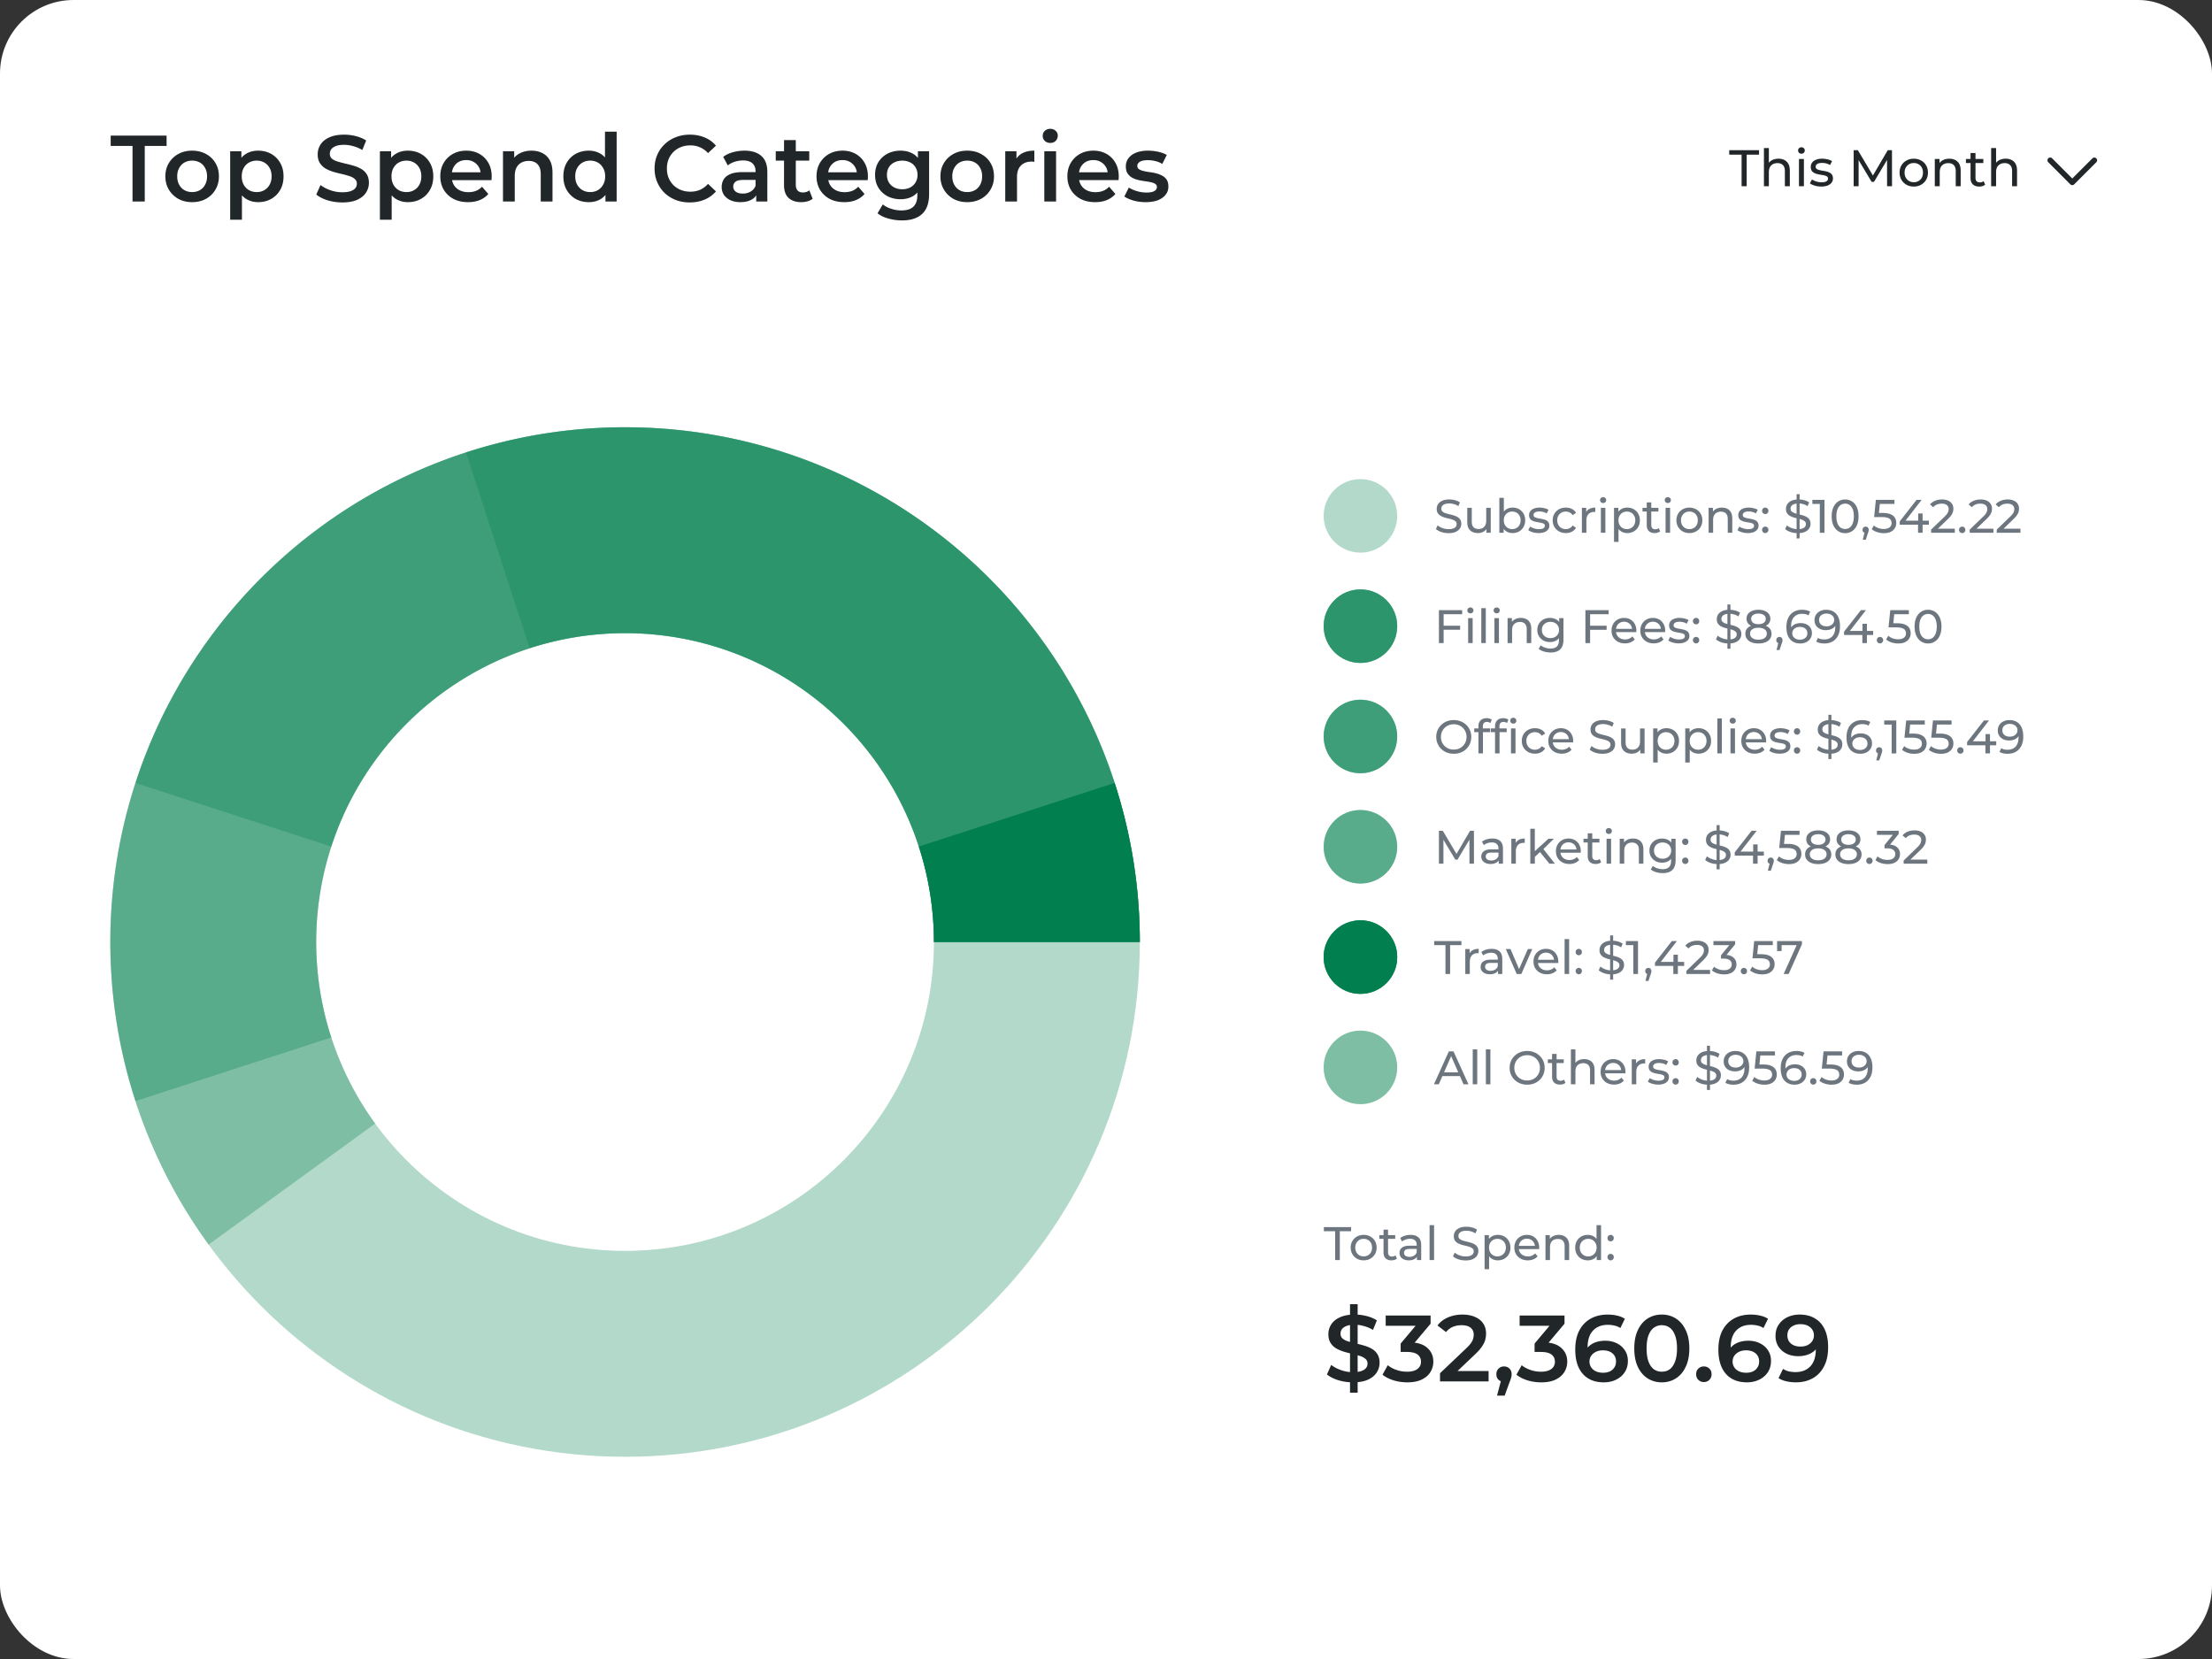 <svg xmlns="http://www.w3.org/2000/svg" fill="none" viewBox="0 0 6016 4512"><rect x="0" y="0" width="6016" height="4512" fill="#333333" stroke="none"/><g clip-path="url(#a)"><rect width="6016" height="4512" fill="#fff" rx="200"/><path fill="#212629" d="M360.416 548V396.96h-59.392V368.8h152.064v28.16h-59.392V548zm162.016 1.792q-20.992 0-37.376-8.96-16.384-9.216-25.856-25.088t-9.472-36.096q0-20.48 9.472-36.096 9.472-15.872 25.856-24.832t37.376-8.96q21.247 0 37.632 8.96 16.64 8.96 25.856 24.576 9.472 15.616 9.472 36.352 0 20.224-9.472 36.096-9.216 15.872-25.856 25.088-16.385 8.96-37.632 8.96m0-27.392q11.776 0 20.992-5.12t14.336-14.848q5.376-9.728 5.376-22.784 0-13.312-5.376-22.784-5.12-9.728-14.336-14.848t-20.736-5.12q-11.776 0-20.992 5.12-8.96 5.12-14.336 14.848-5.376 9.472-5.376 22.784 0 13.056 5.376 22.784t14.336 14.848q9.216 5.12 20.736 5.12m179.336 27.392q-16.64 0-30.464-7.68-13.568-7.68-21.76-23.04-7.936-15.616-7.936-39.424 0-24.064 7.68-39.424 7.937-15.36 21.504-22.784 13.568-7.68 30.976-7.68 20.224 0 35.584 8.704 15.616 8.704 24.576 24.32 9.216 15.617 9.216 36.864 0 21.248-9.216 37.12-8.96 15.616-24.576 24.32-15.36 8.704-35.584 8.704m-75.776 47.872V411.296h30.464v32.256l-1.024 36.352 2.56 36.352v81.408zm72.192-75.264q11.52 0 20.48-5.12 9.216-5.12 14.592-14.848t5.376-22.784q0-13.312-5.376-22.784-5.376-9.728-14.592-14.848-8.96-5.12-20.48-5.12t-20.736 5.12-14.592 14.848q-5.376 9.472-5.376 22.784 0 13.056 5.376 22.784t14.592 14.848 20.736 5.12m232.682 28.16q-20.992 0-40.192-5.888-19.2-6.144-30.464-15.616l11.52-25.856q10.752 8.448 26.624 14.08t32.512 5.632q14.08 0 22.784-3.072t12.8-8.192q4.096-5.376 4.096-12.032 0-8.191-5.888-13.056-5.887-5.12-15.36-7.936-9.216-3.072-20.736-5.632a408 408 0 0 1-22.784-5.888q-11.264-3.584-20.736-8.96-9.216-5.632-15.104-14.848t-5.888-23.552q0-14.592 7.68-26.624 7.937-12.288 23.808-19.456 16.128-7.424 40.704-7.424 16.128 0 32 4.096t27.648 11.776l-10.496 25.856q-12.032-7.168-24.832-10.496-12.8-3.584-24.576-3.584-13.824 0-22.528 3.328-8.448 3.328-12.544 8.704-3.84 5.376-3.84 12.288 0 8.192 5.632 13.312 5.888 4.865 15.104 7.68 9.472 2.816 20.992 5.632a343 343 0 0 1 22.784 5.888q11.52 3.328 20.736 8.704 9.472 5.376 15.104 14.592 5.885 9.216 5.884 23.296c0 9.557-2.64 18.432-7.932 26.624q-7.68 12.032-23.808 19.456-16.128 7.168-40.704 7.168m178.154-.768c-11.1 0-21.25-2.56-30.47-7.68-9.04-5.12-16.29-12.8-21.76-23.04-5.29-10.411-7.93-23.552-7.93-39.424q0-24.064 7.68-39.424c5.29-10.24 12.46-17.835 21.5-22.784 9.05-5.12 19.37-7.68 30.98-7.68q20.22 0 35.58 8.704c10.41 5.803 18.6 13.909 24.58 24.32q9.21 15.617 9.21 36.864 0 21.248-9.21 37.12c-5.98 10.411-14.17 18.517-24.58 24.32q-15.36 8.704-35.58 8.704m-75.78 47.872V411.296h30.47v32.256l-1.03 36.352 2.56 36.352v81.408zm72.19-75.264c7.68 0 14.51-1.707 20.48-5.12 6.15-3.413 11.01-8.363 14.6-14.848q5.37-9.728 5.37-22.784 0-13.312-5.37-22.784c-3.59-6.485-8.45-11.435-14.6-14.848-5.97-3.413-12.8-5.12-20.48-5.12q-11.52 0-20.73 5.12c-6.15 3.413-11.01 8.363-14.59 14.848-3.59 6.315-5.38 13.909-5.38 22.784 0 8.704 1.79 16.299 5.38 22.784 3.58 6.485 8.44 11.435 14.59 14.848q9.21 5.12 20.73 5.12M1273 549.792c-15.19 0-28.5-2.987-39.94-8.96q-16.89-9.216-26.37-25.088-9.21-15.872-9.21-36.096c0-13.653 2.98-25.685 8.96-36.096 6.14-10.581 14.5-18.859 25.09-24.832q16.125-8.96 36.6-8.96c13.32 0 25.18 2.901 35.59 8.704q15.615 8.704 24.57 24.576c5.98 10.581 8.96 23.04 8.96 37.376 0 1.365-.08 2.901-.25 4.608 0 1.707-.09 3.328-.26 4.864h-113.92V468.64h97.03l-12.55 6.656q.255-11.776-4.86-20.736c-3.42-5.973-8.11-10.667-14.08-14.08-5.8-3.413-12.55-5.12-20.23-5.12q-11.775 0-20.73 5.12-8.7 5.12-13.83 14.336-4.86 8.96-4.86 21.248v5.12c0 8.192 1.88 15.445 5.63 21.76q5.64 9.473 15.87 14.592c6.83 3.413 14.68 5.12 23.56 5.12q11.52 0 20.73-3.584c6.15-2.389 11.61-6.144 16.39-11.264l17.15 19.712c-6.15 7.168-13.91 12.715-23.3 16.64-9.21 3.755-19.8 5.632-31.74 5.632m94.99-1.792V411.296h30.47v36.864l-5.38-11.264c4.78-8.704 11.69-15.36 20.74-19.968q13.815-7.168 31.74-7.168c10.92 0 20.65 2.133 29.18 6.4 8.71 4.267 15.53 10.837 20.48 19.712 4.95 8.704 7.43 19.968 7.43 33.792V548h-32v-74.24c0-12.117-2.9-21.163-8.71-27.136-5.63-5.973-13.56-8.96-23.8-8.96-7.51 0-14.17 1.536-19.97 4.608s-10.33 7.68-13.57 13.824c-3.07 5.973-4.61 13.568-4.61 22.784V548zm233.36 1.792c-13.14 0-25-2.901-35.59-8.704q-15.615-8.96-24.57-24.576c-5.98-10.411-8.96-22.699-8.96-36.864s2.98-26.453 8.96-36.864q8.955-15.616 24.57-24.32c10.59-5.803 22.45-8.704 35.59-8.704q17.145 0 30.72 7.68c9.04 4.949 16.21 12.544 21.5 22.784s7.94 23.381 7.94 39.424q0 23.808-7.68 39.424c-5.12 10.24-12.2 17.92-21.25 23.04q-13.575 7.68-31.23 7.68m3.84-27.392c7.68 0 14.5-1.707 20.48-5.12 6.14-3.413 11.01-8.363 14.59-14.848 3.75-6.485 5.63-14.08 5.63-22.784 0-8.875-1.88-16.469-5.63-22.784-3.58-6.485-8.45-11.435-14.59-14.848-5.98-3.413-12.8-5.12-20.48-5.12s-14.59 1.707-20.74 5.12c-5.97 3.413-10.84 8.363-14.59 14.848-3.58 6.315-5.38 13.909-5.38 22.784 0 8.704 1.8 16.299 5.38 22.784 3.75 6.485 8.62 11.435 14.59 14.848 6.15 3.413 13.06 5.12 20.74 5.12m41.47 25.6v-32.256l1.28-36.352-2.56-36.352v-84.992h31.74V548zm229.35 2.56c-13.66 0-26.37-2.219-38.15-6.656-11.6-4.608-21.76-11.008-30.46-19.2-8.53-8.363-15.19-18.176-19.97-29.44q-7.17-16.896-7.17-36.864t7.17-36.864c4.78-11.264 11.52-20.992 20.23-29.184 8.7-8.363 18.85-14.763 30.46-19.2 11.61-4.608 24.32-6.912 38.14-6.912q22.02 0 40.2 7.68 18.165 7.423 30.72 22.272l-21.51 20.224c-6.48-6.997-13.74-12.203-21.76-15.616-8.02-3.584-16.72-5.376-26.11-5.376q-14.085 0-25.86 4.608-11.52 4.608-20.22 13.056c-5.63 5.632-10.07 12.288-13.31 19.968-3.07 7.68-4.61 16.128-4.61 25.344s1.54 17.664 4.61 25.344c3.24 7.68 7.68 14.336 13.31 19.968q8.7 8.448 20.22 13.056 11.775 4.608 25.86 4.608c9.39 0 18.09-1.707 26.11-5.12 8.02-3.584 15.28-8.96 21.76-16.128l21.51 20.48q-12.555 14.592-30.72 22.272c-12.12 5.12-25.6 7.68-40.45 7.68m180.71-2.56v-27.648l-1.8-5.888V466.08c0-9.387-2.81-16.64-8.44-21.76-5.64-5.291-14.17-7.936-25.6-7.936-7.68 0-15.28 1.195-22.79 3.584q-11.01 3.584-18.69 9.984l-12.54-23.296c7.34-5.632 16.04-9.813 26.11-12.544 10.24-2.901 20.82-4.352 31.75-4.352 19.79 0 35.07 4.779 45.82 14.336q16.38 14.08 16.38 43.776V548zm-43.01 1.792q-15.36 0-26.88-5.12c-7.68-3.584-13.66-8.448-17.92-14.592q-6.15-9.472-6.15-21.248c0-7.68 1.8-14.592 5.38-20.736q5.625-9.216 18.18-14.592c8.36-3.584 19.45-5.376 33.28-5.376h39.68v21.248h-37.38q-16.38 0-22.02 5.376c-3.75 3.413-5.63 7.68-5.63 12.8 0 5.803 2.31 10.411 6.91 13.824q6.915 5.12 19.2 5.12 11.775 0 21-5.376 9.465-5.376 13.56-15.872l5.38 19.2c-3.07 8.021-8.62 14.251-16.64 18.688-7.85 4.437-17.83 6.656-29.95 6.656m165.74 0c-15.02 0-26.63-3.84-34.82-11.52-8.19-7.851-12.29-19.371-12.29-34.56V381.088h32v121.856c0 6.485 1.63 11.52 4.87 15.104 3.41 3.584 8.1 5.376 14.08 5.376 7.17 0 13.14-1.877 17.92-5.632l8.96 22.784c-3.76 3.072-8.36 5.376-13.83 6.912q-8.19 2.304-16.89 2.304m-69.63-112.896v-25.6h91.13v25.6zm186.43 112.896c-15.19 0-28.5-2.987-39.94-8.96q-16.89-9.216-26.37-25.088-9.21-15.872-9.21-36.096c0-13.653 2.98-25.685 8.96-36.096 6.14-10.581 14.5-18.859 25.09-24.832q16.125-8.96 36.6-8.96c13.32 0 25.18 2.901 35.59 8.704q15.615 8.704 24.57 24.576c5.98 10.581 8.96 23.04 8.96 37.376 0 1.365-.08 2.901-.25 4.608 0 1.707-.09 3.328-.26 4.864h-113.92V468.64h97.03l-12.55 6.656q.255-11.776-4.86-20.736c-3.42-5.973-8.11-10.667-14.08-14.08-5.8-3.413-12.55-5.12-20.23-5.12q-11.775 0-20.73 5.12-8.7 5.12-13.83 14.336-4.86 8.96-4.86 21.248v5.12c0 8.192 1.88 15.445 5.63 21.76q5.64 9.473 15.87 14.592c6.83 3.413 14.68 5.12 23.56 5.12q11.52 0 20.73-3.584c6.15-2.389 11.61-6.144 16.39-11.264l17.15 19.712c-6.15 7.168-13.91 12.715-23.3 16.64-9.21 3.755-19.8 5.632-31.74 5.632m156.94 49.664c-12.63 0-25-1.707-37.12-5.12-11.94-3.243-21.76-8.021-29.44-14.336l14.34-24.064q8.955 7.424 22.53 11.776c9.21 3.072 18.52 4.608 27.9 4.608q22.53 0 33.03-10.496c6.99-6.827 10.49-17.152 10.49-30.976v-24.32l2.56-30.976-1.02-30.976v-33.28h30.46v115.968c0 24.747-6.31 42.923-18.94 54.528-12.63 11.776-30.89 17.664-54.79 17.664m-4.09-57.6c-12.97 0-24.75-2.731-35.33-8.192-10.41-5.632-18.69-13.397-24.83-23.296-5.98-9.899-8.96-21.504-8.96-34.816 0-13.141 2.98-24.661 8.96-34.56 6.14-9.899 14.42-17.579 24.83-23.04 10.58-5.461 22.36-8.192 35.33-8.192q17.4 0 31.23 6.912c9.22 4.608 16.55 11.776 22.02 21.504 5.63 9.728 8.44 22.187 8.44 37.376s-2.81 27.733-8.44 37.632c-5.47 9.728-12.8 16.981-22.02 21.76q-13.83 6.912-31.23 6.912m4.86-27.136q12.03 0 21.51-4.864c6.31-3.413 11.17-8.021 14.59-13.824q5.37-8.96 5.37-20.48t-5.37-20.224c-3.42-5.973-8.28-10.496-14.59-13.568q-9.48-4.864-21.51-4.864c-8.02 0-15.27 1.621-21.76 4.864q-9.465 4.608-14.85 13.568c-3.41 5.803-5.12 12.544-5.12 20.224s1.71 14.507 5.12 20.48q5.385 8.704 14.85 13.824c6.49 3.243 13.74 4.864 21.76 4.864m176.47 35.072c-13.99 0-26.45-2.987-37.37-8.96q-16.395-9.216-25.86-25.088c-6.31-10.581-9.47-22.613-9.47-36.096 0-13.653 3.16-25.685 9.47-36.096q9.465-15.872 25.86-24.832c10.92-5.973 23.38-8.96 37.37-8.96 14.17 0 26.71 2.987 37.63 8.96q16.65 8.96 25.86 24.576c6.31 10.411 9.47 22.528 9.47 36.352 0 13.483-3.16 25.515-9.47 36.096q-9.21 15.872-25.86 25.088c-10.92 5.973-23.46 8.96-37.63 8.96m0-27.392c7.85 0 14.85-1.707 20.99-5.12q9.225-5.12 14.34-14.848c3.58-6.485 5.38-14.08 5.38-22.784 0-8.875-1.8-16.469-5.38-22.784q-5.115-9.728-14.34-14.848-9.21-5.12-20.73-5.12c-7.85 0-14.85 1.707-20.99 5.12q-8.97 5.12-14.34 14.848c-3.58 6.315-5.38 13.909-5.38 22.784 0 8.704 1.8 16.299 5.38 22.784q5.37 9.728 14.34 14.848 9.21 5.12 20.73 5.12m103.56 25.6V411.296h30.47v37.632l-3.59-11.008q6.15-13.824 19.2-20.992c8.88-4.779 19.88-7.168 33.03-7.168v30.464q-2.055-.512-3.84-.512c-1.2-.171-2.39-.256-3.59-.256-12.12 0-21.76 3.584-28.93 10.752-7.16 6.997-10.75 17.493-10.75 31.488V548zm106.25 0V411.296h32V548zm16.13-159.232q-8.955 0-14.85-5.632c-3.75-3.755-5.63-8.277-5.63-13.568 0-5.461 1.88-9.984 5.63-13.568q5.895-5.632 14.85-5.632c5.97 0 10.84 1.792 14.59 5.376 3.93 3.413 5.89 7.765 5.89 13.056 0 5.632-1.88 10.411-5.63 14.336q-5.64 5.632-14.85 5.632m122.13 161.024c-15.19 0-28.5-2.987-39.94-8.96q-16.89-9.216-26.37-25.088-9.21-15.872-9.21-36.096c0-13.653 2.98-25.685 8.96-36.096 6.14-10.581 14.5-18.859 25.09-24.832q16.125-8.96 36.6-8.96c13.32 0 25.18 2.901 35.59 8.704q15.615 8.704 24.57 24.576c5.98 10.581 8.96 23.04 8.96 37.376 0 1.365-.08 2.901-.25 4.608 0 1.707-.09 3.328-.26 4.864h-113.92V468.64h97.03l-12.55 6.656q.255-11.776-4.86-20.736c-3.42-5.973-8.11-10.667-14.08-14.08-5.8-3.413-12.55-5.12-20.23-5.12q-11.775 0-20.73 5.12-8.7 5.12-13.83 14.336-4.86 8.96-4.86 21.248v5.12c0 8.192 1.88 15.445 5.63 21.76q5.64 9.473 15.87 14.592c6.83 3.413 14.68 5.12 23.56 5.12q11.52 0 20.73-3.584c6.15-2.389 11.61-6.144 16.39-11.264l17.15 19.712c-6.15 7.168-13.91 12.715-23.3 16.64-9.21 3.755-19.8 5.632-31.74 5.632m137.23 0c-11.43 0-22.44-1.451-33.02-4.352-10.41-3.072-18.69-6.741-24.83-11.008l12.28-24.32q9.225 5.888 22.02 9.728c8.53 2.56 17.07 3.84 25.6 3.84 10.07 0 17.32-1.365 21.76-4.096 4.61-2.731 6.91-6.4 6.91-11.008 0-3.755-1.53-6.571-4.61-8.448q-4.605-3.072-12.03-4.608c-4.95-1.024-10.49-1.963-16.64-2.816a241 241 0 0 1-18.17-3.328c-5.98-1.536-11.44-3.669-16.39-6.4q-7.425-4.352-12.03-11.52c-3.07-4.779-4.61-11.093-4.61-18.944 0-8.704 2.48-16.213 7.43-22.528q7.425-9.728 20.73-14.848c9.05-3.584 19.71-5.376 32-5.376 9.22 0 18.52 1.024 27.91 3.072 9.38 2.048 17.15 4.949 23.29 8.704l-12.29 24.32q-9.72-5.888-19.71-7.936c-6.48-1.536-12.97-2.304-19.45-2.304-9.73 0-16.99 1.451-21.76 4.352-4.61 2.901-6.92 6.571-6.92 11.008 0 4.096 1.54 7.168 4.61 9.216q4.605 3.072 12.03 4.864c4.95 1.195 10.41 2.219 16.39 3.072 6.14.683 12.2 1.792 18.17 3.328 5.98 1.536 11.44 3.669 16.39 6.4 5.12 2.56 9.21 6.229 12.29 11.008 3.07 4.779 4.6 11.008 4.6 18.688q0 12.8-7.68 22.272-7.425 9.472-21.24 14.848-13.83 5.12-33.03 5.12M4736.62 506.5v-85.82h-33.6V408.5h81.06v12.18h-33.6v85.82zm60.75 0V402.62h13.44v49.7l-2.66-5.32c2.43-4.853 6.16-8.633 11.2-11.34q7.56-4.06 17.64-4.06 9.105 0 15.96 3.5 7.005 3.5 10.92 10.64c2.62 4.76 3.92 10.78 3.92 18.06v42.7h-13.44v-41.16c0-7.187-1.77-12.6-5.32-16.24q-5.175-5.46-14.7-5.46c-4.76 0-8.91.933-12.46 2.8-3.54 1.867-6.3 4.62-8.26 8.26-1.86 3.64-2.8 8.167-2.8 13.58v38.22zm95.3 0v-74.2h13.44v74.2zm6.72-88.48c-2.62 0-4.81-.84-6.58-2.52q-2.52-2.52-2.52-6.16 0-3.78 2.52-6.3c1.77-1.68 3.96-2.52 6.58-2.52 2.61 0 4.76.84 6.44 2.52 1.77 1.587 2.66 3.593 2.66 6.02q0 3.78-2.52 6.44c-1.68 1.68-3.88 2.52-6.58 2.52m53.66 89.32q-9.24 0-17.64-2.52-8.265-2.52-13.02-6.16l5.6-10.64q4.755 3.22 11.76 5.46a46.5 46.5 0 0 0 14.28 2.24q9.375 0 13.44-2.66 4.2-2.66 4.2-7.42 0-3.5-2.52-5.46t-6.72-2.94c-2.71-.653-5.74-1.213-9.1-1.68q-5.04-.84-10.08-1.96-5.04-1.26-9.24-3.36-4.2-2.24-6.72-6.02-2.52-3.92-2.52-10.36 0-6.72 3.78-11.76c2.52-3.36 6.06-5.927 10.64-7.7 4.66-1.867 10.17-2.8 16.52-2.8q7.275 0 14.7 1.82c5.04 1.12 9.14 2.753 12.32 4.9l-5.74 10.64q-5.04-3.36-10.5-4.62t-10.92-1.26c-5.88 0-10.27.98-13.16 2.94-2.9 1.867-4.34 4.293-4.34 7.28q0 3.78 2.52 5.88 2.655 1.96 6.72 3.08 4.2 1.12 9.24 1.96 5.04.7 10.08 1.96c3.36.747 6.39 1.82 9.1 3.22q4.2 2.1 6.72 5.88c1.77 2.52 2.66 5.88 2.66 10.08 0 4.48-1.31 8.353-3.92 11.62-2.62 3.267-6.3 5.833-11.06 7.7-4.76 1.773-10.46 2.66-17.08 2.66m88.41-.84v-98h11.48l43.96 74.06h-6.16l43.4-74.06h11.48l.14 98h-13.44l-.14-76.86h3.22l-38.64 64.96h-6.44l-38.92-64.96h3.5v76.86zm163.53.84c-7.46 0-14.09-1.633-19.88-4.9-5.78-3.267-10.36-7.747-13.72-13.44q-5.04-8.68-5.04-19.6 0-11.06 5.04-19.6c3.36-5.693 7.94-10.127 13.72-13.3 5.79-3.267 12.42-4.9 19.88-4.9q11.07 0 19.74 4.9c5.88 3.173 10.46 7.607 13.72 13.3q5.04 8.4 5.04 19.6 0 11.06-5.04 19.6c-3.26 5.693-7.84 10.173-13.72 13.44q-8.67 4.9-19.74 4.9m0-11.76c4.76 0 9.01-1.073 12.74-3.22 3.83-2.147 6.82-5.18 8.96-9.1 2.15-4.013 3.22-8.633 3.22-13.86 0-5.32-1.07-9.893-3.22-13.72-2.14-3.92-5.13-6.953-8.96-9.1-3.73-2.147-7.98-3.22-12.74-3.22s-9 1.073-12.74 3.22c-3.73 2.147-6.72 5.18-8.96 9.1q-3.36 5.74-3.36 13.72 0 7.84 3.36 13.86c2.24 3.92 5.23 6.953 8.96 9.1 3.74 2.147 7.98 3.22 12.74 3.22m57.09 10.92v-74.2h12.88v20.02l-2.1-5.32c2.43-4.853 6.16-8.633 11.2-11.34q7.56-4.06 17.64-4.06 9.105 0 15.96 3.5 7.005 3.5 10.92 10.64c2.61 4.76 3.92 10.78 3.92 18.06v42.7h-13.44v-41.16c0-7.187-1.77-12.6-5.32-16.24q-5.175-5.46-14.7-5.46c-4.76 0-8.91.933-12.46 2.8s-6.3 4.62-8.26 8.26c-1.87 3.64-2.8 8.167-2.8 13.58v38.22zm120.77.84c-7.46 0-13.25-2.007-17.36-6.02-4.1-4.013-6.16-9.753-6.16-17.22v-68.04h13.44v67.48q0 6.02 2.94 9.24c2.06 2.147 4.95 3.22 8.68 3.22q6.3 0 10.5-3.5l4.2 9.66c-2.05 1.773-4.52 3.08-7.42 3.92q-4.2 1.26-8.82 1.26m-36.12-63.98V432.3h47.32v11.06zm68.61 63.14V402.62h13.44v49.7l-2.66-5.32c2.43-4.853 6.16-8.633 11.2-11.34q7.56-4.06 17.64-4.06 9.105 0 15.96 3.5 7.005 3.5 10.92 10.64c2.61 4.76 3.92 10.78 3.92 18.06v42.7h-13.44v-41.16c0-7.187-1.77-12.6-5.32-16.24q-5.175-5.46-14.7-5.46c-4.76 0-8.91.933-12.46 2.8s-6.3 4.62-8.26 8.26c-1.87 3.64-2.8 8.167-2.8 13.58v38.22zM5630.69 501.313c2.94 2.937 7.69 2.937 10.59 0l60.03-60c2.94-2.938 2.94-7.688 0-10.594-2.93-2.906-7.68-2.938-10.59 0l-54.69 54.687-54.72-54.718c-2.93-2.938-7.68-2.938-10.59 0-2.91 2.937-2.94 7.687 0 10.593z"/><path fill="#017F4F" d="M3100 2562c0 773.2-626.8 1400-1400 1400-773.199 0-1400-626.8-1400-1400s626.801-1400 1400-1400c773.2 0 1400 626.8 1400 1400m-2240 0c0 463.92 376.08 840 840 840s840-376.08 840-840-376.08-840-840-840-840 376.08-840 840" opacity=".3"/><path fill="#017F4F" d="M3100 2562c0-220.93-52.29-438.73-152.59-635.59a1400 1400 0 0 0-424.51-497.03 1399.9 1399.9 0 0 0-603.89-250.14 1399.9 1399.9 0 0 0-651.63 51.28 1399.98 1399.98 0 0 0-898.859 898.86A1399.99 1399.99 0 0 0 567.376 3384.9l453.054-329.16a839.95 839.95 0 0 1-150.088-362.33 840.01 840.01 0 0 1 570.088-930.3 839.98 839.98 0 0 1 753.31 119.32 840.1 840.1 0 0 1 254.71 298.22A840 840 0 0 1 2540 2562z" opacity=".3"/><path fill="#017F4F" d="M3100 2562c0-202.37-43.87-402.34-128.6-586.12a1399.95 1399.95 0 0 0-362.17-478.45 1400.05 1400.05 0 0 0-529.21-282.87 1400 1400 0 0 0-599.03-35.32 1399.9 1399.9 0 0 0-558.788 218.7 1400 1400 0 0 0-415.898 432.56 1400 1400 0 0 0-196.6 566.95 1400 1400 0 0 0 58.817 597.17l532.591-173.05a839.99 839.99 0 0 1 82.67-698.47 839.9 839.9 0 0 1 249.538-259.53 840.1 840.1 0 0 1 335.28-131.23 840.05 840.05 0 0 1 676.94 190.92 840 840 0 0 1 217.3 287.07A839.9 839.9 0 0 1 2540 2562z" opacity=".3"/><path fill="#017F4F" d="M3100 2562c0-333.34-118.94-655.75-335.43-909.23-216.49-253.47-516.32-421.39-845.56-473.53-329.24-52.15-666.29 14.89-950.508 189.06-284.223 174.18-496.972 444.05-599.981 761.08l532.591 173.05a840.05 840.05 0 0 1 359.988-456.65 840 840 0 0 1 570.3-113.44 840.02 840.02 0 0 1 507.34 284.12C2468.63 2168.55 2540 2361.99 2540 2562z" opacity=".3"/><path fill="#017F4F" d="M3100 2562c0-220.93-52.29-438.73-152.59-635.59a1400 1400 0 0 0-424.51-497.03 1399.9 1399.9 0 0 0-603.89-250.14 1399.9 1399.9 0 0 0-651.63 51.28l173.05 532.59a839.98 839.98 0 0 1 753.31 119.32 840.1 840.1 0 0 1 254.71 298.22A840 840 0 0 1 2540 2562z" opacity=".3"/><path fill="#017F4F" d="M3100 2562c0-146.91-23.12-292.9-68.52-432.62l-532.59 173.05A839.9 839.9 0 0 1 2540 2562z"/><g clip-path="url(#b)"><circle cx="3700" cy="1403" r="100" fill="#017F4F" opacity=".3"/></g><path fill="#6D767E" d="M3939.55 1450.02c-6.82 0-13.35-1.02-19.58-3.07-6.23-2.13-11.14-4.86-14.72-8.19l4.73-9.98c3.42 2.98 7.77 5.46 13.06 7.42s10.79 2.94 16.51 2.94c5.21 0 9.43-.59 12.67-1.79q4.875-1.785 7.17-4.86c1.54-2.14 2.31-4.52 2.31-7.17 0-3.07-1.03-5.55-3.08-7.42-1.96-1.88-4.56-3.37-7.8-4.48-3.16-1.2-6.66-2.22-10.5-3.08-3.84-.85-7.72-1.83-11.65-2.94-3.84-1.19-7.38-2.69-10.62-4.48q-4.74-2.685-7.68-7.17c-1.96-3.07-2.95-7-2.95-11.77 0-4.61 1.2-8.84 3.59-12.68 2.47-3.92 6.23-7.04 11.26-9.34 5.12-2.39 11.61-3.58 19.46-3.58 5.2 0 10.37.68 15.49 2.04 5.12 1.37 9.55 3.33 13.31 5.89l-4.23 10.24c-3.84-2.56-7.89-4.39-12.16-5.5-4.26-1.2-8.4-1.79-12.41-1.79q-7.56 0-12.42 1.92c-3.24 1.28-5.63 2.98-7.17 5.12-1.45 2.13-2.17 4.52-2.17 7.16q0 4.74 2.94 7.56c2.05 1.87 4.65 3.37 7.81 4.48 3.24 1.11 6.78 2.13 10.62 3.07q5.76 1.275 11.52 2.94c3.93 1.11 7.47 2.56 10.63 4.35 3.24 1.8 5.84 4.19 7.81 7.17q2.94 4.485 2.94 11.52c0 4.52-1.24 8.75-3.71 12.67-2.48 3.84-6.32 6.96-11.52 9.35-5.12 2.3-11.61 3.45-19.46 3.45m80.14-.25c-5.8 0-10.92-1.07-15.36-3.2-4.35-2.14-7.76-5.38-10.24-9.73-2.39-4.44-3.58-9.98-3.58-16.64v-39.04h12.29v37.63c0 6.66 1.57 11.65 4.73 14.98 3.24 3.33 7.77 4.99 13.57 4.99 4.27 0 7.98-.85 11.14-2.56 3.15-1.79 5.59-4.35 7.29-7.68 1.71-3.41 2.56-7.51 2.56-12.29v-35.07h12.29V1449h-11.65v-18.3l1.92 4.86c-2.22 4.52-5.54 8.02-9.98 10.5-4.44 2.47-9.43 3.71-14.98 3.71m94.05 0c-5.8 0-11.05-1.28-15.74-3.84-4.61-2.65-8.28-6.53-11.01-11.65-2.65-5.12-3.97-11.52-3.97-19.2s1.37-14.08 4.1-19.2c2.81-5.12 6.53-8.96 11.13-11.52 4.7-2.56 9.86-3.84 15.49-3.84q9.99 0 17.67 4.35c5.12 2.9 9.17 6.96 12.16 12.16 2.98 5.12 4.48 11.14 4.48 18.05s-1.5 12.97-4.48 18.18c-2.99 5.2-7.04 9.25-12.16 12.16q-7.68 4.35-17.67 4.35m-35.97-.77v-94.98h12.29v45.19l-1.28 15.74.77 15.75v18.3zm34.95-9.98c4.35 0 8.23-.99 11.65-2.95 3.49-1.96 6.22-4.73 8.19-8.32 2.05-3.67 3.07-7.89 3.07-12.67 0-4.86-1.02-9.05-3.07-12.54-1.97-3.59-4.7-6.36-8.19-8.32-3.42-1.97-7.3-2.95-11.65-2.95-4.27 0-8.15.98-11.65 2.95-3.41 1.96-6.14 4.73-8.19 8.32-1.97 3.49-2.95 7.68-2.95 12.54 0 4.78.98 9 2.95 12.67 2.05 3.59 4.78 6.36 8.19 8.32 3.5 1.96 7.38 2.95 11.65 2.95m71.76 10.75c-5.63 0-11.01-.77-16.13-2.31-5.03-1.53-9-3.41-11.9-5.63l5.12-9.73c2.9 1.97 6.48 3.63 10.75 5a42.8 42.8 0 0 0 13.06 2.04c5.71 0 9.81-.81 12.28-2.43q3.84-2.43 3.84-6.78c0-2.14-.76-3.8-2.3-4.99-1.54-1.2-3.58-2.09-6.14-2.69-2.48-.6-5.25-1.11-8.32-1.54-3.08-.51-6.15-1.11-9.22-1.79-3.07-.77-5.89-1.79-8.45-3.07-2.56-1.37-4.61-3.2-6.14-5.51-1.54-2.39-2.31-5.54-2.31-9.47 0-4.09 1.16-7.68 3.46-10.75s5.55-5.42 9.73-7.04c4.26-1.71 9.3-2.56 15.1-2.56 4.44 0 8.92.55 13.44 1.66 4.61 1.03 8.36 2.52 11.27 4.48l-5.25 9.73c-3.07-2.05-6.27-3.45-9.6-4.22s-6.66-1.15-9.99-1.15c-5.37 0-9.38.89-12.03 2.68-2.64 1.71-3.97 3.93-3.97 6.66 0 2.3.77 4.1 2.31 5.38 1.62 1.19 3.67 2.13 6.14 2.81 2.56.68 5.38 1.28 8.45 1.79 3.07.43 6.14 1.03 9.22 1.8 3.07.68 5.84 1.66 8.32 2.94 2.56 1.28 4.6 3.07 6.14 5.38q2.43 3.45 2.43 9.21c0 4.1-1.19 7.64-3.58 10.63-2.39 2.98-5.76 5.33-10.11 7.04-4.36 1.62-9.56 2.43-15.62 2.43m74.24 0c-6.92 0-13.1-1.5-18.56-4.48-5.38-2.99-9.6-7.08-12.68-12.29-3.07-5.21-4.6-11.18-4.6-17.92s1.53-12.71 4.6-17.92c3.08-5.21 7.3-9.26 12.68-12.16 5.46-2.99 11.64-4.48 18.56-4.48 6.14 0 11.6 1.24 16.38 3.71 4.86 2.39 8.62 5.98 11.26 10.75l-9.34 6.02c-2.22-3.33-4.95-5.76-8.19-7.3-3.16-1.62-6.57-2.43-10.24-2.43-4.44 0-8.41.98-11.91 2.95-3.49 1.96-6.27 4.73-8.32 8.32-2.04 3.49-3.07 7.68-3.07 12.54s1.03 9.09 3.07 12.67c2.05 3.59 4.83 6.36 8.32 8.32 3.5 1.96 7.47 2.95 11.91 2.95 3.67 0 7.08-.77 10.24-2.31 3.24-1.62 5.97-4.09 8.19-7.42l9.34 5.89c-2.64 4.69-6.4 8.32-11.26 10.88-4.78 2.47-10.24 3.71-16.38 3.71m43.55-.77v-67.84h11.78v18.43l-1.15-4.61c1.87-4.69 5.03-8.27 9.47-10.75 4.44-2.47 9.9-3.71 16.38-3.71v11.9q-.765-.12-1.53-.12h-1.28c-6.57 0-11.78 1.96-15.62 5.88-3.84 3.93-5.76 9.6-5.76 17.03V1449zm51.63 0v-67.84h12.29V1449zm6.14-80.9c-2.39 0-4.39-.76-6.01-2.3-1.54-1.54-2.31-3.41-2.31-5.63q0-3.465 2.31-5.76c1.62-1.54 3.62-2.31 6.01-2.31s4.35.77 5.89 2.31c1.62 1.45 2.43 3.28 2.43 5.5 0 2.31-.77 4.27-2.3 5.89-1.54 1.54-3.54 2.3-6.02 2.3m65.58 81.67c-5.64 0-10.8-1.28-15.49-3.84-4.61-2.65-8.32-6.53-11.14-11.65-2.73-5.12-4.09-11.52-4.09-19.2q0-11.52 3.96-19.2 4.095-7.68 11.01-11.52c4.7-2.56 9.94-3.84 15.75-3.84 6.65 0 12.54 1.45 17.66 4.35s9.17 6.96 12.16 12.16c2.99 5.12 4.48 11.14 4.48 18.05s-1.49 12.97-4.48 18.18c-2.99 5.2-7.04 9.25-12.16 12.16-5.12 2.9-11.01 4.35-17.66 4.35m-35.97 24.06v-92.67h11.77v18.3l-.76 15.75 1.28 15.74v42.88zm34.94-34.81c4.35 0 8.24-.99 11.65-2.95 3.5-1.96 6.23-4.73 8.19-8.32 2.05-3.67 3.07-7.89 3.07-12.67 0-4.86-1.02-9.05-3.07-12.54-1.96-3.59-4.69-6.36-8.19-8.32-3.41-1.97-7.3-2.95-11.65-2.95-4.26 0-8.15.98-11.65 2.95-3.41 1.96-6.14 4.73-8.19 8.32-1.96 3.49-2.94 7.68-2.94 12.54 0 4.78.98 9 2.94 12.67 2.05 3.59 4.78 6.36 8.19 8.32 3.5 1.96 7.39 2.95 11.65 2.95m75.6 10.75c-6.82 0-12.11-1.84-15.87-5.51-3.75-3.67-5.63-8.91-5.63-15.74v-62.21h12.29v61.7c0 3.67.89 6.48 2.69 8.45 1.87 1.96 4.52 2.94 7.93 2.94 3.84 0 7.04-1.07 9.6-3.2l3.84 8.83c-1.88 1.62-4.14 2.82-6.78 3.59-2.56.76-5.25 1.15-8.07 1.15m-33.02-58.5v-10.11h43.26v10.11zm62.73 57.73v-67.84h12.29V1449zm6.14-80.9c-2.39 0-4.39-.76-6.01-2.3-1.54-1.54-2.31-3.41-2.31-5.63q0-3.465 2.31-5.76c1.62-1.54 3.62-2.31 6.01-2.31s4.35.77 5.89 2.31c1.62 1.45 2.43 3.28 2.43 5.5 0 2.31-.77 4.27-2.3 5.89-1.54 1.54-3.54 2.3-6.02 2.3m58.66 81.67c-6.82 0-12.88-1.5-18.17-4.48-5.29-2.99-9.47-7.08-12.55-12.29-3.07-5.29-4.6-11.26-4.6-17.92 0-6.74 1.53-12.71 4.6-17.92 3.08-5.21 7.26-9.26 12.55-12.16 5.29-2.99 11.35-4.48 18.17-4.48 6.75 0 12.76 1.49 18.05 4.48 5.38 2.9 9.56 6.95 12.55 12.16 3.07 5.12 4.6 11.09 4.6 17.92 0 6.74-1.53 12.71-4.6 17.92-2.99 5.21-7.17 9.3-12.55 12.29-5.29 2.98-11.3 4.48-18.05 4.48m0-10.75c4.36 0 8.24-.99 11.65-2.95 3.5-1.96 6.23-4.73 8.19-8.32 1.97-3.67 2.95-7.89 2.95-12.67 0-4.86-.98-9.05-2.95-12.54-1.96-3.59-4.69-6.36-8.19-8.32-3.41-1.97-7.29-2.95-11.65-2.95-4.35 0-8.23.98-11.64 2.95-3.42 1.96-6.15 4.73-8.2 8.32-2.04 3.49-3.07 7.68-3.07 12.54 0 4.78 1.03 9 3.07 12.67 2.05 3.59 4.78 6.36 8.2 8.32 3.41 1.96 7.29 2.95 11.64 2.95m52.2 9.98v-67.84h11.77v18.3l-1.92-4.86c2.22-4.44 5.64-7.89 10.24-10.37 4.61-2.47 9.99-3.71 16.13-3.71 5.55 0 10.41 1.07 14.59 3.2 4.27 2.13 7.6 5.38 9.99 9.73s3.58 9.85 3.58 16.51V1449h-12.29v-37.63q0-9.855-4.86-14.85c-3.16-3.33-7.64-4.99-13.44-4.99-4.35 0-8.15.85-11.39 2.56-3.24 1.7-5.76 4.22-7.55 7.55-1.71 3.33-2.56 7.47-2.56 12.42V1449zm106.58.77c-5.63 0-11.01-.77-16.13-2.31-5.03-1.53-9-3.41-11.9-5.63l5.12-9.73c2.9 1.97 6.48 3.63 10.75 5a42.8 42.8 0 0 0 13.06 2.04c5.71 0 9.81-.81 12.28-2.43q3.84-2.43 3.84-6.78c0-2.14-.76-3.8-2.3-4.99-1.54-1.2-3.58-2.09-6.14-2.69-2.48-.6-5.25-1.11-8.32-1.54-3.08-.51-6.15-1.11-9.22-1.79-3.07-.77-5.89-1.79-8.45-3.07-2.56-1.37-4.61-3.2-6.14-5.51-1.54-2.39-2.31-5.54-2.31-9.47 0-4.09 1.16-7.68 3.46-10.75s5.55-5.42 9.73-7.04c4.26-1.71 9.3-2.56 15.1-2.56 4.44 0 8.92.55 13.44 1.66 4.61 1.03 8.36 2.52 11.27 4.48l-5.25 9.73c-3.07-2.05-6.27-3.45-9.6-4.22s-6.66-1.15-9.99-1.15c-5.37 0-9.38.89-12.03 2.68-2.64 1.71-3.97 3.93-3.97 6.66 0 2.3.77 4.1 2.31 5.38 1.62 1.19 3.67 2.13 6.14 2.81 2.56.68 5.38 1.28 8.45 1.79 3.07.43 6.14 1.03 9.22 1.8 3.07.68 5.84 1.66 8.32 2.94 2.56 1.28 4.6 3.07 6.14 5.38q2.43 3.45 2.43 9.21c0 4.1-1.19 7.64-3.58 10.63-2.39 2.98-5.76 5.33-10.11 7.04-4.36 1.62-9.56 2.43-15.62 2.43m47.61-51.71c-2.39 0-4.44-.81-6.14-2.44-1.71-1.7-2.56-3.84-2.56-6.4s.85-4.65 2.56-6.27c1.7-1.62 3.75-2.43 6.14-2.43 2.31 0 4.27.81 5.89 2.43 1.71 1.62 2.56 3.71 2.56 6.27s-.85 4.7-2.56 6.4c-1.62 1.63-3.58 2.44-5.89 2.44m0 51.71c-2.39 0-4.44-.81-6.14-2.43-1.71-1.71-2.56-3.84-2.56-6.4s.85-4.65 2.56-6.28c1.7-1.62 3.75-2.43 6.14-2.43 2.31 0 4.27.81 5.89 2.43 1.71 1.63 2.56 3.72 2.56 6.28s-.85 4.69-2.56 6.4c-1.62 1.62-3.58 2.43-5.89 2.43m88.34.25c-6.83 0-13.36-1.02-19.59-3.07-6.23-2.13-11.13-4.86-14.72-8.19l4.74-9.98c3.41 2.98 7.76 5.46 13.06 7.42 5.29 1.96 10.79 2.94 16.51 2.94 5.2 0 9.43-.59 12.67-1.79q4.86-1.785 7.17-4.86c1.53-2.14 2.3-4.52 2.3-7.17 0-3.07-1.02-5.55-3.07-7.42-1.96-1.88-4.57-3.37-7.81-4.48-3.16-1.2-6.65-2.22-10.49-3.08-3.84-.85-7.73-1.83-11.65-2.94-3.84-1.19-7.38-2.69-10.63-4.48q-4.725-2.685-7.68-7.17c-1.96-3.07-2.94-7-2.94-11.77 0-4.61 1.19-8.84 3.58-12.68 2.48-3.92 6.23-7.04 11.27-9.34 5.12-2.39 11.6-3.58 19.45-3.58 5.21 0 10.37.68 15.49 2.04 5.12 1.37 9.56 3.33 13.31 5.89l-4.22 10.24c-3.84-2.56-7.89-4.39-12.16-5.5-4.27-1.2-8.41-1.79-12.42-1.79-5.03 0-9.17.64-12.41 1.92-3.25 1.28-5.63 2.98-7.17 5.12-1.45 2.13-2.18 4.52-2.18 7.16 0 3.16.98 5.68 2.95 7.56 2.05 1.87 4.65 3.37 7.81 4.48 3.24 1.11 6.78 2.13 10.62 3.07q5.76 1.275 11.52 2.94c3.92 1.11 7.47 2.56 10.62 4.35 3.25 1.8 5.85 4.19 7.81 7.17 1.96 2.99 2.95 6.83 2.95 11.52 0 4.52-1.24 8.75-3.72 12.67-2.47 3.84-6.31 6.96-11.52 9.35-5.12 2.3-11.6 3.45-19.45 3.45m-3.2 14.34v-120.32h8.19v120.32zm63.14-15.36v-84.48l5.51 6.02h-25.73v-11.14h32.9v89.6zm68.88 1.02q-10.5 0-18.81-5.37c-5.47-3.59-9.82-8.79-13.06-15.62-3.16-6.82-4.74-15.1-4.74-24.83s1.58-18.01 4.74-24.83c3.24-6.83 7.59-12.03 13.06-15.62q8.31-5.37 18.81-5.37 10.365 0 18.69 5.37c5.55 3.59 9.9 8.79 13.06 15.62 3.15 6.82 4.73 15.1 4.73 24.83s-1.58 18.01-4.73 24.83c-3.16 6.83-7.51 12.03-13.06 15.62q-8.325 5.37-18.69 5.37m0-11.39c4.7 0 8.79-1.28 12.29-3.84 3.58-2.56 6.36-6.4 8.32-11.52 2.05-5.12 3.07-11.48 3.07-19.07s-1.02-13.95-3.07-19.07c-1.96-5.12-4.74-8.96-8.32-11.52-3.5-2.56-7.59-3.84-12.29-3.84-4.69 0-8.83 1.28-12.41 3.84-3.59 2.56-6.4 6.4-8.45 11.52-1.96 5.12-2.95 11.48-2.95 19.07s.99 13.95 2.95 19.07c2.05 5.12 4.86 8.96 8.45 11.52 3.58 2.56 7.72 3.84 12.41 3.84m47.91 29.31 6.4-25.85 1.66 7.42c-2.47 0-4.56-.77-6.27-2.3q-2.43-2.31-2.43-6.27c0-2.56.81-4.65 2.43-6.28q2.565-2.43 6.15-2.43c2.47 0 4.48.86 6.01 2.56q2.31 2.43 2.31 6.15c0 .85-.09 1.7-.26 2.56-.09.76-.3 1.7-.64 2.81-.26 1.03-.68 2.31-1.28 3.84l-6.02 17.79zm57.29-17.92c-6.32 0-12.46-.98-18.43-2.94-5.89-1.96-10.71-4.61-14.47-7.94l5.89-10.11c2.99 2.82 6.87 5.12 11.65 6.91 4.78 1.8 9.85 2.69 15.23 2.69 6.83 0 12.07-1.45 15.74-4.35s5.51-6.78 5.51-11.65q0-4.995-2.43-8.7c-1.63-2.48-4.44-4.35-8.45-5.63-3.93-1.37-9.35-2.05-16.26-2.05h-20.35l4.74-46.85h50.56v11.14h-45.83l6.66-6.28-3.71 37-6.66-6.15h17.28c8.96 0 16.17 1.15 21.63 3.46q8.19 3.45 11.91 9.6c2.47 4.01 3.71 8.66 3.71 13.95 0 5.12-1.24 9.81-3.71 14.08-2.48 4.18-6.23 7.55-11.27 10.11-4.95 2.48-11.26 3.71-18.94 3.71m43.29-23.04v-8.96l45.82-58.62h13.83l-45.44 58.62-6.53-2.04h71.55v11zm49.79 22.02v-22.02l.39-11v-19.46h12.03V1449zm35.58 0v-8.7l36.48-35.2c3.24-3.08 5.63-5.76 7.17-8.07 1.62-2.39 2.69-4.56 3.2-6.53.6-2.04.9-4.01.9-5.88 0-4.61-1.63-8.24-4.87-10.88-3.24-2.65-7.98-3.97-14.21-3.97-4.78 0-9.08.81-12.92 2.43-3.84 1.54-7.17 3.97-9.99 7.3l-8.7-7.56c3.41-4.35 7.98-7.68 13.69-9.98 5.81-2.39 12.16-3.58 19.08-3.58 6.22 0 11.64 1.02 16.25 3.07 4.61 1.96 8.15 4.82 10.63 8.57q3.84 5.64 3.84 13.32c0 2.9-.39 5.76-1.16 8.57-.76 2.82-2.22 5.8-4.35 8.96s-5.2 6.7-9.21 10.63l-32.52 31.36-3.07-5h54.15V1449zm84.61.77q-3.585 0-6.15-2.43c-1.7-1.71-2.56-3.84-2.56-6.4s.86-4.65 2.56-6.28q2.565-2.43 6.15-2.43c2.3 0 4.26.81 5.89 2.43 1.7 1.63 2.56 3.72 2.56 6.28s-.86 4.69-2.56 6.4c-1.63 1.62-3.59 2.43-5.89 2.43m20.39-.77v-8.7l36.48-35.2c3.24-3.08 5.63-5.76 7.17-8.07 1.62-2.39 2.69-4.56 3.2-6.53.6-2.04.9-4.01.9-5.88 0-4.61-1.63-8.24-4.87-10.88-3.24-2.65-7.98-3.97-14.21-3.97-4.78 0-9.08.81-12.92 2.43-3.84 1.54-7.17 3.97-9.99 7.3l-8.7-7.56c3.41-4.35 7.98-7.68 13.69-9.98 5.81-2.39 12.16-3.58 19.08-3.58 6.22 0 11.64 1.02 16.25 3.07 4.61 1.96 8.15 4.82 10.63 8.57q3.84 5.64 3.84 13.32c0 2.9-.39 5.76-1.16 8.57-.76 2.82-2.22 5.8-4.35 8.96s-5.2 6.7-9.21 10.63l-32.52 31.36-3.07-5h54.15V1449zm73.5 0v-8.7l36.48-35.2c3.24-3.08 5.63-5.76 7.17-8.07 1.62-2.39 2.69-4.56 3.2-6.53.6-2.04.9-4.01.9-5.88 0-4.61-1.63-8.24-4.87-10.88-3.24-2.65-7.98-3.97-14.21-3.97-4.78 0-9.08.81-12.92 2.43-3.84 1.54-7.17 3.97-9.99 7.3l-8.7-7.56c3.41-4.35 7.98-7.68 13.69-9.98 5.81-2.39 12.16-3.58 19.08-3.58 6.22 0 11.64 1.02 16.25 3.07 4.61 1.96 8.15 4.82 10.63 8.57q3.84 5.64 3.84 13.32c0 2.9-.39 5.76-1.16 8.57-.76 2.82-2.22 5.8-4.35 8.96s-5.2 6.7-9.21 10.63l-32.52 31.36-3.07-5H5495V1449z"/><g fill="#017F4F" clip-path="url(#c)"><circle cx="3700" cy="1703" r="100" opacity=".3"/><circle cx="3700" cy="1703" r="100" opacity=".3"/><circle cx="3700" cy="1703" r="100" opacity=".3"/><circle cx="3700" cy="1703" r="100" opacity=".3"/><circle cx="3700" cy="1703" r="100" opacity=".3"/></g><path fill="#6D767E" d="M3913.44 1749v-89.6h63.23v11.14h-50.43V1749zm11.52-36.22v-11.01h46.21v11.01zm67.94 36.22v-67.84h12.29V1749zm6.14-80.9c-2.39 0-4.39-.76-6.01-2.3-1.54-1.54-2.31-3.41-2.31-5.63q0-3.465 2.31-5.76c1.62-1.54 3.62-2.31 6.01-2.31s4.35.77 5.89 2.31c1.62 1.45 2.43 3.28 2.43 5.5 0 2.31-.77 4.27-2.3 5.89-1.54 1.54-3.54 2.3-6.02 2.3m29.61 80.9v-94.98h12.29V1749zm35.75 0v-67.84h12.29V1749zm6.14-80.9c-2.39 0-4.39-.76-6.01-2.3-1.54-1.54-2.31-3.41-2.31-5.63q0-3.465 2.31-5.76c1.62-1.54 3.62-2.31 6.01-2.31s4.35.77 5.89 2.31c1.62 1.45 2.43 3.28 2.43 5.5 0 2.31-.77 4.27-2.3 5.89-1.54 1.54-3.54 2.3-6.02 2.3m29.61 80.9v-67.84h11.77v18.3l-1.92-4.86c2.22-4.44 5.64-7.89 10.24-10.37 4.61-2.47 9.99-3.71 16.13-3.71 5.55 0 10.41 1.07 14.59 3.2 4.27 2.13 7.6 5.38 9.99 9.73s3.58 9.85 3.58 16.51V1749h-12.29v-37.63q0-9.855-4.86-14.85c-3.16-3.33-7.64-4.99-13.44-4.99-4.35 0-8.15.85-11.39 2.56-3.24 1.7-5.76 4.22-7.55 7.55-1.71 3.33-2.56 7.47-2.56 12.42V1749zm116.82 25.6c-6.23 0-12.29-.9-18.18-2.69-5.8-1.7-10.54-4.18-14.2-7.42l5.88-9.47c3.16 2.73 7.04 4.86 11.65 6.4 4.61 1.62 9.43 2.43 14.47 2.43 8.02 0 13.9-1.88 17.66-5.63 3.75-3.76 5.63-9.48 5.63-17.16v-14.33l1.28-13.44-.64-13.57v-18.56h11.65v58.62c0 11.95-2.99 20.74-8.96 26.37s-14.72 8.45-26.24 8.45m-1.54-28.42c-6.57 0-12.46-1.36-17.66-4.09-5.12-2.82-9.22-6.7-12.29-11.65-2.99-4.95-4.48-10.67-4.48-17.15 0-6.57 1.49-12.29 4.48-17.15 3.07-4.95 7.17-8.79 12.29-11.52 5.2-2.73 11.09-4.1 17.66-4.1 5.81 0 11.1 1.19 15.88 3.58 4.77 2.31 8.57 5.89 11.39 10.76 2.9 4.86 4.35 11 4.35 18.43q0 11.01-4.35 18.3c-2.82 4.87-6.62 8.54-11.39 11.01-4.78 2.39-10.07 3.58-15.88 3.58m1.41-10.75c4.52 0 8.53-.94 12.03-2.81 3.5-1.88 6.23-4.48 8.2-7.81 2.04-3.33 3.07-7.17 3.07-11.52s-1.03-8.19-3.07-11.52c-1.97-3.33-4.7-5.89-8.2-7.68q-5.25-2.82-12.03-2.82c-4.52 0-8.57.94-12.16 2.82-3.5 1.79-6.27 4.35-8.32 7.68q-2.94 4.995-2.94 11.52t2.94 11.52c2.05 3.33 4.82 5.93 8.32 7.81 3.59 1.87 7.64 2.81 12.16 2.81m94.98 13.57v-89.6h63.23v11.14h-50.43V1749zm11.52-36.22v-11.01h46.2v11.01zm96.02 36.99c-7.26 0-13.66-1.5-19.2-4.48-5.47-2.99-9.73-7.08-12.8-12.29-2.99-5.21-4.48-11.18-4.48-17.92s1.45-12.71 4.35-17.92c2.98-5.21 7.04-9.26 12.16-12.16 5.2-2.99 11.05-4.48 17.53-4.48 6.57 0 12.38 1.45 17.41 4.35 5.04 2.9 8.96 7 11.78 12.29q4.35 7.815 4.35 18.3c0 .52-.04 1.11-.13 1.8 0 .68-.04 1.32-.13 1.92h-57.72v-8.84h51.32l-4.99 3.08c.09-4.36-.81-8.24-2.69-11.65-1.87-3.42-4.48-6.06-7.8-7.94-3.25-1.96-7.04-2.94-11.4-2.94-4.26 0-8.06.98-11.39 2.94-3.33 1.88-5.93 4.57-7.81 8.07-1.87 3.41-2.81 7.33-2.81 11.77v2.05c0 4.52 1.02 8.58 3.07 12.16 2.13 3.5 5.08 6.23 8.83 8.19 3.76 1.96 8.07 2.95 12.93 2.95 4.01 0 7.64-.69 10.88-2.05q4.995-2.055 8.7-6.15l6.79 7.94q-4.605 5.37-11.52 8.19c-4.52 1.88-9.6 2.82-15.23 2.82m78.37 0c-7.25 0-13.65-1.5-19.2-4.48-5.46-2.99-9.73-7.08-12.8-12.29-2.99-5.21-4.48-11.18-4.48-17.92s1.45-12.71 4.35-17.92c2.99-5.21 7.04-9.26 12.16-12.16 5.21-2.99 11.05-4.48 17.54-4.48 6.57 0 12.37 1.45 17.41 4.35 5.03 2.9 8.96 7 11.77 12.29 2.9 5.21 4.36 11.31 4.36 18.3a16 16 0 0 1-.13 1.8c0 .68-.05 1.32-.13 1.92h-57.73v-8.84h51.33l-4.99 3.08c.08-4.36-.81-8.24-2.69-11.65-1.88-3.42-4.48-6.06-7.81-7.94-3.24-1.96-7.04-2.94-11.39-2.94-4.27 0-8.06.98-11.39 2.94-3.33 1.88-5.93 4.57-7.81 8.07-1.88 3.41-2.82 7.33-2.82 11.77v2.05c0 4.52 1.03 8.58 3.08 12.16 2.13 3.5 5.07 6.23 8.83 8.19 3.75 1.96 8.06 2.95 12.93 2.95 4.01 0 7.63-.69 10.88-2.05q4.98-2.055 8.7-6.15l6.78 7.94q-4.605 5.37-11.52 8.19c-4.52 1.88-9.6 2.82-15.23 2.82m67.62 0c-5.63 0-11-.77-16.12-2.31-5.04-1.53-9.01-3.41-11.91-5.63l5.12-9.73c2.9 1.97 6.49 3.63 10.75 5a42.8 42.8 0 0 0 13.06 2.04c5.72 0 9.81-.81 12.29-2.43q3.84-2.43 3.84-6.78c0-2.14-.77-3.8-2.31-4.99-1.53-1.2-3.58-2.09-6.14-2.69-2.47-.6-5.25-1.11-8.32-1.54-3.07-.51-6.14-1.11-9.22-1.79-3.07-.77-5.88-1.79-8.44-3.07-2.56-1.37-4.61-3.2-6.15-5.51-1.53-2.39-2.3-5.54-2.3-9.47 0-4.09 1.15-7.68 3.45-10.75 2.31-3.07 5.55-5.42 9.73-7.04 4.27-1.71 9.3-2.56 15.11-2.56 4.43 0 8.91.55 13.44 1.66 4.6 1.03 8.36 2.52 11.26 4.48l-5.25 9.73c-3.07-2.05-6.27-3.45-9.6-4.22a44 44 0 0 0-9.98-1.15c-5.38 0-9.39.89-12.03 2.68-2.65 1.71-3.97 3.93-3.97 6.66 0 2.3.77 4.1 2.3 5.38 1.62 1.19 3.67 2.13 6.15 2.81 2.56.68 5.37 1.28 8.44 1.79 3.08.43 6.15 1.03 9.22 1.8 3.07.68 5.85 1.66 8.32 2.94 2.56 1.28 4.61 3.07 6.14 5.38 1.63 2.3 2.44 5.37 2.44 9.21 0 4.1-1.2 7.64-3.59 10.63-2.39 2.98-5.76 5.33-10.11 7.04-4.35 1.62-9.56 2.43-15.62 2.43m47.62-51.71c-2.39 0-4.44-.81-6.15-2.44-1.7-1.7-2.56-3.84-2.56-6.4s.86-4.65 2.56-6.27q2.565-2.43 6.15-2.43c2.3 0 4.26.81 5.89 2.43 1.7 1.62 2.56 3.71 2.56 6.27s-.86 4.7-2.56 6.4c-1.63 1.63-3.59 2.44-5.89 2.44m0 51.71q-3.585 0-6.15-2.43c-1.7-1.71-2.56-3.84-2.56-6.4s.86-4.65 2.56-6.28q2.565-2.43 6.15-2.43c2.3 0 4.26.81 5.89 2.43 1.7 1.63 2.56 3.72 2.56 6.28s-.86 4.69-2.56 6.4c-1.63 1.62-3.59 2.43-5.89 2.43m88.33.25c-6.82 0-13.35-1.02-19.58-3.07-6.23-2.13-11.14-4.86-14.72-8.19l4.73-9.98c3.42 2.98 7.77 5.46 13.06 7.42s10.79 2.94 16.51 2.94c5.21 0 9.43-.59 12.67-1.79q4.875-1.785 7.17-4.86c1.54-2.14 2.31-4.52 2.31-7.17 0-3.07-1.03-5.55-3.08-7.42-1.96-1.88-4.56-3.37-7.8-4.48-3.16-1.2-6.66-2.22-10.5-3.08-3.84-.85-7.72-1.83-11.65-2.94-3.84-1.19-7.38-2.69-10.62-4.48q-4.74-2.685-7.68-7.17c-1.96-3.07-2.95-7-2.95-11.77 0-4.61 1.2-8.84 3.59-12.68 2.47-3.92 6.23-7.04 11.26-9.34 5.12-2.39 11.61-3.58 19.46-3.58 5.2 0 10.37.68 15.49 2.04 5.12 1.37 9.55 3.33 13.31 5.89l-4.23 10.24c-3.84-2.56-7.89-4.39-12.16-5.5-4.26-1.2-8.4-1.79-12.41-1.79q-7.56 0-12.42 1.92c-3.24 1.28-5.63 2.98-7.17 5.12-1.45 2.13-2.17 4.52-2.17 7.16q0 4.74 2.94 7.56c2.05 1.87 4.65 3.37 7.81 4.48 3.24 1.11 6.78 2.13 10.62 3.07q5.76 1.275 11.52 2.94c3.93 1.11 7.47 2.56 10.63 4.35 3.24 1.8 5.84 4.19 7.81 7.17q2.94 4.485 2.94 11.52c0 4.52-1.24 8.75-3.71 12.67-2.48 3.84-6.32 6.96-11.52 9.35-5.12 2.3-11.61 3.45-19.46 3.45m-3.2 14.34v-120.32h8.19v120.32zm84.24-14.34c-7.26 0-13.53-1.06-18.82-3.2-5.29-2.13-9.38-5.16-12.29-9.08-2.9-4.01-4.35-8.71-4.35-14.08 0-5.29 1.37-9.77 4.1-13.44 2.81-3.76 6.87-6.57 12.16-8.45 5.29-1.96 11.69-2.95 19.2-2.95s13.91.99 19.2 2.95c5.37 1.88 9.47 4.69 12.29 8.45 2.81 3.75 4.22 8.23 4.22 13.44 0 5.37-1.45 10.07-4.35 14.08-2.9 3.92-7.04 6.95-12.42 9.08-5.37 2.14-11.69 3.2-18.94 3.2m0-10.36c7.17 0 12.76-1.45 16.77-4.36 4.09-2.98 6.14-6.99 6.14-12.03 0-4.95-2.05-8.83-6.14-11.65q-6.015-4.35-16.77-4.35c-7.08 0-12.63 1.45-16.64 4.35-4.01 2.82-6.02 6.7-6.02 11.65 0 5.04 2.01 9.05 6.02 12.03 4.01 2.91 9.56 4.36 16.64 4.36m0-42.12c6.23 0 11.09-1.28 14.59-3.84 3.58-2.56 5.38-6.05 5.38-10.49 0-4.52-1.84-8.07-5.51-10.63q-5.505-3.84-14.46-3.84c-5.98 0-10.75 1.28-14.34 3.84-3.5 2.56-5.25 6.11-5.25 10.63 0 4.44 1.71 7.93 5.12 10.49 3.5 2.56 8.32 3.84 14.47 3.84m0 8.2c-6.83 0-12.63-.9-17.41-2.69-4.78-1.88-8.45-4.52-11.01-7.94-2.56-3.5-3.84-7.64-3.84-12.41 0-5.04 1.32-9.35 3.97-12.93 2.73-3.67 6.53-6.49 11.39-8.45 4.87-1.96 10.5-2.94 16.9-2.94 6.48 0 12.16.98 17.02 2.94 4.87 1.96 8.66 4.78 11.39 8.45 2.73 3.58 4.1 7.89 4.1 12.93 0 4.77-1.28 8.91-3.84 12.41-2.56 3.42-6.27 6.06-11.14 7.94-4.86 1.79-10.71 2.69-17.53 2.69m49.32 62.2 6.4-25.85 1.66 7.42c-2.47 0-4.56-.77-6.27-2.3q-2.43-2.31-2.43-6.27c0-2.56.81-4.65 2.43-6.28q2.565-2.43 6.15-2.43c2.47 0 4.48.86 6.01 2.56q2.31 2.43 2.31 6.15c0 .85-.09 1.7-.26 2.56-.09.76-.3 1.7-.64 2.81-.26 1.03-.68 2.31-1.28 3.84l-6.02 17.79zm64.49-17.92c-7.93 0-14.72-1.75-20.35-5.24-5.63-3.5-9.94-8.54-12.93-15.11-2.9-6.65-4.35-14.76-4.35-24.32 0-10.15 1.79-18.73 5.38-25.73q5.37-10.485 14.97-15.87 9.6-5.37 22.02-5.37c4.26 0 8.32.42 12.16 1.28q5.88 1.275 10.11 3.96l-4.86 9.99c-2.31-1.62-4.95-2.73-7.94-3.33-2.9-.6-5.97-.9-9.22-.9-9.13 0-16.38 2.86-21.76 8.58-5.37 5.63-8.06 14.04-8.06 25.22 0 1.79.08 3.92.26 6.4.17 2.47.59 4.9 1.28 7.29l-4.36-4.35c1.28-3.93 3.29-7.21 6.02-9.86 2.82-2.73 6.14-4.73 9.98-6.01 3.93-1.37 8.15-2.05 12.68-2.05q8.955 0 15.87 3.33c4.61 2.22 8.23 5.37 10.88 9.47 2.64 4.01 3.97 8.79 3.97 14.34 0 5.71-1.41 10.71-4.23 14.97-2.81 4.27-6.61 7.55-11.39 9.86-4.78 2.3-10.16 3.45-16.13 3.45m-.51-10.36c3.92 0 7.34-.73 10.24-2.18 2.99-1.45 5.33-3.46 7.04-6.02 1.71-2.64 2.56-5.71 2.56-9.21 0-5.29-1.84-9.47-5.5-12.55-3.67-3.15-8.67-4.73-14.98-4.73-4.1 0-7.68.77-10.75 2.3-3.07 1.54-5.51 3.63-7.3 6.27-1.71 2.56-2.56 5.51-2.56 8.84 0 3.07.81 5.93 2.43 8.57q2.43 3.84 7.17 6.27c3.16 1.63 7.04 2.44 11.65 2.44m66.2 10.36c-4.18 0-8.24-.42-12.16-1.28q-5.76-1.275-10.11-3.96l4.86-9.99c2.39 1.54 5.04 2.65 7.94 3.33 2.98.6 6.1.9 9.34.9 9.05 0 16.26-2.82 21.63-8.45q8.07-8.58 8.07-25.35c0-1.79-.09-3.92-.26-6.4-.17-2.47-.55-4.9-1.15-7.29l4.22 4.35c-1.19 3.93-3.2 7.25-6.01 9.98-2.73 2.65-6.06 4.65-9.99 6.02-3.84 1.28-8.06 1.92-12.67 1.92-5.89 0-11.13-1.11-15.74-3.33s-8.24-5.33-10.88-9.34c-2.65-4.1-3.97-8.92-3.97-14.47 0-5.8 1.36-10.79 4.1-14.97 2.81-4.27 6.61-7.55 11.39-9.86 4.86-2.3 10.24-3.45 16.13-3.45 8.1 0 14.93 1.75 20.48 5.24 5.63 3.5 9.89 8.58 12.8 15.24 2.9 6.57 4.35 14.63 4.35 24.19 0 10.15-1.79 18.73-5.38 25.73q-5.37 10.485-14.85 15.87-9.465 5.37-22.14 5.37m5.89-46.59c4.09 0 7.68-.77 10.75-2.3 3.16-1.54 5.59-3.63 7.3-6.27 1.79-2.65 2.68-5.59 2.68-8.84 0-3.15-.81-6.01-2.43-8.57q-2.43-3.84-7.17-6.27c-3.15-1.63-7.08-2.44-11.77-2.44-3.84 0-7.26.73-10.24 2.18-2.99 1.45-5.34 3.46-7.04 6.02q-2.43 3.84-2.43 9.21c0 5.29 1.83 9.52 5.5 12.67 3.67 3.08 8.62 4.61 14.85 4.61m47.51 23.55v-8.96l45.82-58.62h13.83l-45.44 58.62-6.53-2.04h71.55v11zm49.79 22.02v-22.02l.39-11v-19.46h12.03V1749zm48.06.77c-2.39 0-4.44-.81-6.14-2.43-1.71-1.71-2.56-3.84-2.56-6.4s.85-4.65 2.56-6.28c1.7-1.62 3.75-2.43 6.14-2.43 2.31 0 4.27.81 5.89 2.43 1.71 1.63 2.56 3.72 2.56 6.28s-.85 4.69-2.56 6.4c-1.62 1.62-3.58 2.43-5.89 2.43m49.48.25c-6.31 0-12.46-.98-18.43-2.94-5.89-1.96-10.71-4.61-14.46-7.94l5.88-10.11c2.99 2.82 6.87 5.12 11.65 6.91 4.78 1.8 9.86 2.69 15.23 2.69q10.245 0 15.75-4.35c3.67-2.9 5.5-6.78 5.5-11.65q0-4.995-2.43-8.7c-1.62-2.48-4.44-4.35-8.45-5.63-3.92-1.37-9.34-2.05-16.25-2.05h-20.36l4.74-46.85h50.56v11.14h-45.82l6.65-6.28-3.71 37-6.66-6.15h17.28c8.96 0 16.17 1.15 21.64 3.46 5.46 2.3 9.43 5.5 11.9 9.6 2.47 4.01 3.71 8.66 3.71 13.95 0 5.12-1.24 9.81-3.71 14.08-2.47 4.18-6.23 7.55-11.26 10.11-4.95 2.48-11.27 3.71-18.95 3.71m81.18 0q-10.5 0-18.81-5.37c-5.47-3.59-9.82-8.79-13.06-15.62-3.16-6.82-4.74-15.1-4.74-24.83s1.58-18.01 4.74-24.83c3.24-6.83 7.59-12.03 13.06-15.62q8.31-5.37 18.81-5.37 10.365 0 18.69 5.37c5.55 3.59 9.9 8.79 13.06 15.62 3.15 6.82 4.73 15.1 4.73 24.83s-1.58 18.01-4.73 24.83c-3.16 6.83-7.51 12.03-13.06 15.62q-8.325 5.37-18.69 5.37m0-11.39c4.7 0 8.79-1.28 12.29-3.84 3.58-2.56 6.36-6.4 8.32-11.52 2.05-5.12 3.07-11.48 3.07-19.07s-1.02-13.95-3.07-19.07c-1.96-5.12-4.74-8.96-8.32-11.52-3.5-2.56-7.59-3.84-12.29-3.84-4.69 0-8.83 1.28-12.41 3.84-3.59 2.56-6.4 6.4-8.45 11.52-1.96 5.12-2.95 11.48-2.95 19.07s.99 13.95 2.95 19.07c2.05 5.12 4.86 8.96 8.45 11.52 3.58 2.56 7.72 3.84 12.41 3.84"/><g fill="#017F4F" clip-path="url(#d)"><circle cx="3700" cy="2003" r="100" opacity=".3"/><circle cx="3700" cy="2003" r="100" opacity=".3"/><circle cx="3700" cy="2003" r="100" opacity=".3"/><circle cx="3700" cy="2003" r="100" opacity=".3"/></g><path fill="#6D767E" d="M3953.89 2050.02c-6.83 0-13.19-1.15-19.07-3.45-5.81-2.31-10.84-5.51-15.11-9.6-4.26-4.18-7.59-9.05-9.98-14.59-2.39-5.55-3.59-11.61-3.59-18.18s1.2-12.63 3.59-18.18c2.39-5.54 5.72-10.36 9.98-14.46 4.27-4.18 9.3-7.42 15.11-9.73 5.8-2.3 12.16-3.45 19.07-3.45 6.82 0 13.1 1.15 18.81 3.45 5.81 2.22 10.84 5.42 15.11 9.6 4.35 4.1 7.68 8.92 9.98 14.47 2.39 5.54 3.59 11.64 3.59 18.3s-1.2 12.76-3.59 18.3c-2.3 5.55-5.63 10.41-9.98 14.6-4.27 4.09-9.3 7.29-15.11 9.6-5.71 2.21-11.99 3.32-18.81 3.32m0-11.39c4.95 0 9.51-.85 13.69-2.56q6.405-2.55 11.01-7.17c3.16-3.15 5.59-6.82 7.3-11 1.79-4.19 2.69-8.75 2.69-13.7s-.9-9.51-2.69-13.7c-1.71-4.18-4.14-7.8-7.3-10.88-3.07-3.15-6.74-5.59-11.01-7.29-4.18-1.71-8.74-2.56-13.69-2.56-5.04 0-9.69.85-13.95 2.56-4.19 1.7-7.85 4.14-11.01 7.29-3.16 3.08-5.63 6.7-7.43 10.88-1.7 4.19-2.56 8.75-2.56 13.7s.86 9.51 2.56 13.7c1.8 4.18 4.27 7.85 7.43 11 3.16 3.08 6.82 5.47 11.01 7.17 4.26 1.71 8.91 2.56 13.95 2.56m67.05 10.37v-73.86q0-9.975 5.76-15.87c3.93-4.01 9.47-6.01 16.64-6.01 2.65 0 5.16.34 7.55 1.02q3.72.9 6.27 2.94l-3.71 9.35c-1.28-1.03-2.73-1.79-4.35-2.31-1.62-.59-3.33-.89-5.12-.89-3.58 0-6.31 1.02-8.19 3.07-1.88 1.96-2.82 4.91-2.82 8.83v9.09l.26 5.63V2049zm-11.52-57.73v-10.11h43.26v10.11zm56.65 57.73v-73.86q0-9.975 5.76-15.87c3.92-4.01 9.47-6.01 16.64-6.01 2.64 0 5.16.34 7.55 1.02q3.705.9 6.27 2.94l-3.71 9.35c-1.28-1.03-2.73-1.79-4.35-2.31-1.63-.59-3.33-.89-5.12-.89-3.59 0-6.32 1.02-8.2 3.07-1.87 1.96-2.81 4.91-2.81 8.83v9.09l.25 5.63V2049zm-11.52-57.73v-10.11h43.26v10.11zm54.91 57.73v-67.84h12.29V2049zm6.27-80.9c-2.39 0-4.4-.76-6.02-2.3-1.53-1.54-2.3-3.41-2.3-5.63 0-2.31.77-4.23 2.3-5.76 1.62-1.54 3.63-2.31 6.02-2.31s4.35.77 5.89 2.31c1.62 1.45 2.43 3.28 2.43 5.5 0 2.31-.77 4.27-2.3 5.89-1.54 1.54-3.55 2.3-6.02 2.3m58.99 81.67c-6.92 0-13.1-1.5-18.56-4.48-5.38-2.99-9.6-7.08-12.68-12.29-3.07-5.21-4.6-11.18-4.6-17.92s1.53-12.71 4.6-17.92c3.08-5.21 7.3-9.26 12.68-12.16 5.46-2.99 11.64-4.48 18.56-4.48 6.14 0 11.6 1.24 16.38 3.71 4.86 2.39 8.62 5.98 11.26 10.75l-9.34 6.02c-2.22-3.33-4.95-5.76-8.19-7.3-3.16-1.62-6.57-2.43-10.24-2.43-4.44 0-8.41.98-11.91 2.95-3.49 1.96-6.27 4.73-8.32 8.32-2.04 3.49-3.07 7.68-3.07 12.54s1.03 9.09 3.07 12.67c2.05 3.59 4.83 6.36 8.32 8.32 3.5 1.96 7.47 2.95 11.91 2.95 3.67 0 7.08-.77 10.24-2.31 3.24-1.62 5.97-4.09 8.19-7.42l9.34 5.89c-2.64 4.69-6.4 8.32-11.26 10.88-4.78 2.47-10.24 3.71-16.38 3.71m72.76 0c-7.25 0-13.65-1.5-19.2-4.48-5.46-2.99-9.73-7.08-12.8-12.29-2.99-5.21-4.48-11.18-4.48-17.92s1.45-12.71 4.35-17.92c2.99-5.21 7.04-9.26 12.16-12.16 5.21-2.99 11.05-4.48 17.54-4.48 6.57 0 12.37 1.45 17.41 4.35 5.03 2.9 8.96 7 11.77 12.29 2.9 5.21 4.36 11.31 4.36 18.3a16 16 0 0 1-.13 1.8c0 .68-.05 1.32-.13 1.92h-57.73v-8.84h51.33l-4.99 3.08c.08-4.36-.81-8.24-2.69-11.65-1.88-3.42-4.48-6.06-7.81-7.94-3.24-1.96-7.04-2.94-11.39-2.94-4.27 0-8.06.98-11.39 2.94-3.33 1.88-5.93 4.57-7.81 8.07-1.88 3.41-2.82 7.33-2.82 11.77v2.05c0 4.52 1.03 8.58 3.08 12.16 2.13 3.5 5.07 6.23 8.83 8.19 3.75 1.96 8.06 2.95 12.93 2.95 4.01 0 7.63-.69 10.88-2.05q4.98-2.055 8.7-6.15l6.78 7.94q-4.605 5.37-11.52 8.19c-4.52 1.88-9.6 2.82-15.23 2.82m110.45.25c-6.83 0-13.36-1.02-19.59-3.07-6.23-2.13-11.13-4.86-14.72-8.19l4.74-9.98c3.41 2.98 7.76 5.46 13.06 7.42 5.29 1.96 10.79 2.94 16.51 2.94 5.2 0 9.43-.59 12.67-1.79q4.86-1.785 7.17-4.86c1.53-2.14 2.3-4.52 2.3-7.17 0-3.07-1.02-5.55-3.07-7.42-1.96-1.88-4.57-3.37-7.81-4.48-3.16-1.2-6.65-2.22-10.49-3.08-3.84-.85-7.73-1.83-11.65-2.94-3.84-1.19-7.38-2.69-10.63-4.48q-4.725-2.685-7.68-7.17c-1.96-3.07-2.94-7-2.94-11.77 0-4.61 1.19-8.84 3.58-12.68 2.48-3.92 6.23-7.04 11.27-9.34 5.12-2.39 11.6-3.58 19.45-3.58 5.21 0 10.37.68 15.49 2.04 5.12 1.37 9.56 3.33 13.31 5.89l-4.22 10.24c-3.84-2.56-7.89-4.39-12.16-5.5-4.27-1.2-8.41-1.79-12.42-1.79-5.03 0-9.17.64-12.41 1.92-3.25 1.28-5.63 2.98-7.17 5.12-1.45 2.13-2.18 4.52-2.18 7.16 0 3.16.98 5.68 2.95 7.56 2.05 1.87 4.65 3.37 7.81 4.48 3.24 1.11 6.78 2.13 10.62 3.07q5.76 1.275 11.52 2.94c3.92 1.11 7.47 2.56 10.62 4.35 3.25 1.8 5.85 4.19 7.81 7.17 1.96 2.99 2.95 6.83 2.95 11.52 0 4.52-1.24 8.75-3.72 12.67-2.47 3.84-6.31 6.96-11.52 9.35-5.12 2.3-11.6 3.45-19.45 3.45m80.14-.25c-5.81 0-10.93-1.07-15.36-3.2-4.35-2.14-7.77-5.38-10.24-9.73-2.39-4.44-3.59-9.98-3.59-16.64v-39.04h12.29v37.63c0 6.66 1.58 11.65 4.74 14.98 3.24 3.33 7.76 4.99 13.57 4.99 4.26 0 7.97-.85 11.13-2.56 3.16-1.79 5.59-4.35 7.3-7.68 1.7-3.41 2.56-7.51 2.56-12.29v-35.07h12.29V2049h-11.65v-18.3l1.92 4.86q-3.33 6.78-9.99 10.5c-4.43 2.47-9.43 3.71-14.97 3.71m94.05 0c-5.64 0-10.8-1.28-15.49-3.84-4.61-2.65-8.32-6.53-11.14-11.65-2.73-5.12-4.09-11.52-4.09-19.2q0-11.52 3.96-19.2 4.095-7.68 11.01-11.52c4.7-2.56 9.94-3.84 15.75-3.84 6.65 0 12.54 1.45 17.66 4.35s9.17 6.96 12.16 12.16c2.99 5.12 4.48 11.14 4.48 18.05s-1.49 12.97-4.48 18.18c-2.99 5.2-7.04 9.25-12.16 12.16-5.12 2.9-11.01 4.35-17.66 4.35m-35.97 24.06v-92.67h11.77v18.3l-.76 15.75 1.28 15.74v42.88zm34.94-34.81c4.35 0 8.24-.99 11.65-2.95 3.5-1.96 6.23-4.73 8.19-8.32 2.05-3.67 3.07-7.89 3.07-12.67 0-4.86-1.02-9.05-3.07-12.54-1.96-3.59-4.69-6.36-8.19-8.32-3.41-1.97-7.3-2.95-11.65-2.95-4.26 0-8.15.98-11.65 2.95-3.41 1.96-6.14 4.73-8.19 8.32-1.96 3.49-2.94 7.68-2.94 12.54 0 4.78.98 9 2.94 12.67 2.05 3.59 4.78 6.36 8.19 8.32 3.5 1.96 7.39 2.95 11.65 2.95m88.28 10.75c-5.64 0-10.8-1.28-15.49-3.84-4.61-2.65-8.32-6.53-11.14-11.65-2.73-5.12-4.09-11.52-4.09-19.2q0-11.52 3.96-19.2 4.095-7.68 11.01-11.52c4.7-2.56 9.94-3.84 15.75-3.84 6.65 0 12.54 1.45 17.66 4.35s9.17 6.96 12.16 12.16c2.99 5.12 4.48 11.14 4.48 18.05s-1.49 12.97-4.48 18.18c-2.99 5.2-7.04 9.25-12.16 12.16-5.12 2.9-11.01 4.35-17.66 4.35m-35.97 24.06v-92.67h11.77v18.3l-.76 15.75 1.28 15.74v42.88zm34.94-34.81c4.35 0 8.24-.99 11.65-2.95 3.5-1.96 6.23-4.73 8.19-8.32 2.05-3.67 3.07-7.89 3.07-12.67 0-4.86-1.02-9.05-3.07-12.54-1.96-3.59-4.69-6.36-8.19-8.32-3.41-1.97-7.3-2.95-11.65-2.95-4.26 0-8.15.98-11.65 2.95-3.41 1.96-6.14 4.73-8.19 8.32-1.96 3.49-2.94 7.68-2.94 12.54 0 4.78.98 9 2.94 12.67 2.05 3.59 4.78 6.36 8.19 8.32 3.5 1.96 7.39 2.95 11.65 2.95m52.31 9.98v-94.98h12.29V2049zm35.75 0v-67.84h12.29V2049zm6.14-80.9c-2.39 0-4.39-.76-6.01-2.3-1.54-1.54-2.31-3.41-2.31-5.63q0-3.465 2.31-5.76c1.62-1.54 3.62-2.31 6.01-2.31s4.35.77 5.89 2.31c1.62 1.45 2.43 3.28 2.43 5.5 0 2.31-.77 4.27-2.3 5.89-1.54 1.54-3.54 2.3-6.02 2.3m59.82 81.67c-7.26 0-13.66-1.5-19.2-4.48-5.47-2.99-9.73-7.08-12.8-12.29-2.99-5.21-4.48-11.18-4.48-17.92s1.45-12.71 4.35-17.92c2.98-5.21 7.04-9.26 12.16-12.16 5.2-2.99 11.05-4.48 17.53-4.48 6.57 0 12.38 1.45 17.41 4.35 5.04 2.9 8.96 7 11.78 12.29q4.35 7.815 4.35 18.3c0 .52-.04 1.11-.13 1.8 0 .68-.04 1.32-.13 1.92h-57.72v-8.84h51.32l-4.99 3.08c.09-4.36-.81-8.24-2.69-11.65-1.87-3.42-4.48-6.06-7.8-7.94-3.25-1.96-7.04-2.94-11.4-2.94-4.26 0-8.06.98-11.39 2.94-3.33 1.88-5.93 4.57-7.81 8.07-1.87 3.41-2.81 7.33-2.81 11.77v2.05c0 4.52 1.02 8.58 3.07 12.16 2.13 3.5 5.08 6.23 8.83 8.19 3.76 1.96 8.07 2.95 12.93 2.95 4.01 0 7.64-.69 10.88-2.05q4.995-2.055 8.7-6.15l6.79 7.94q-4.605 5.37-11.52 8.19c-4.52 1.88-9.6 2.82-15.23 2.82m67.62 0c-5.63 0-11.01-.77-16.13-2.31-5.03-1.53-9-3.41-11.9-5.63l5.12-9.73c2.9 1.97 6.48 3.63 10.75 5a42.8 42.8 0 0 0 13.06 2.04c5.71 0 9.81-.81 12.28-2.43q3.84-2.43 3.84-6.78c0-2.14-.76-3.8-2.3-4.99-1.54-1.2-3.58-2.09-6.14-2.69-2.48-.6-5.25-1.11-8.32-1.54-3.08-.51-6.15-1.11-9.22-1.79-3.07-.77-5.89-1.79-8.45-3.07-2.56-1.37-4.61-3.2-6.14-5.51-1.54-2.39-2.31-5.54-2.31-9.47 0-4.09 1.16-7.68 3.46-10.75s5.55-5.42 9.73-7.04c4.26-1.71 9.3-2.56 15.1-2.56 4.44 0 8.92.55 13.44 1.66 4.61 1.03 8.36 2.52 11.27 4.48l-5.25 9.73c-3.07-2.05-6.27-3.45-9.6-4.22s-6.66-1.15-9.99-1.15c-5.37 0-9.38.89-12.03 2.68-2.64 1.71-3.97 3.93-3.97 6.66 0 2.3.77 4.1 2.31 5.38 1.62 1.19 3.67 2.13 6.14 2.81 2.56.68 5.38 1.28 8.45 1.79 3.07.43 6.14 1.03 9.22 1.8 3.07.68 5.84 1.66 8.32 2.94 2.56 1.28 4.6 3.07 6.14 5.38q2.43 3.45 2.43 9.21c0 4.1-1.19 7.64-3.58 10.63-2.39 2.98-5.76 5.33-10.11 7.04-4.36 1.62-9.56 2.43-15.62 2.43m47.61-51.71c-2.39 0-4.44-.81-6.14-2.44-1.71-1.7-2.56-3.84-2.56-6.4s.85-4.65 2.56-6.27c1.7-1.62 3.75-2.43 6.14-2.43 2.31 0 4.27.81 5.89 2.43 1.71 1.62 2.56 3.71 2.56 6.27s-.85 4.7-2.56 6.4c-1.62 1.63-3.58 2.44-5.89 2.44m0 51.71c-2.39 0-4.44-.81-6.14-2.43-1.71-1.71-2.56-3.84-2.56-6.4s.85-4.65 2.56-6.28c1.7-1.62 3.75-2.43 6.14-2.43 2.31 0 4.27.81 5.89 2.43 1.71 1.63 2.56 3.72 2.56 6.28s-.85 4.69-2.56 6.4c-1.62 1.62-3.58 2.43-5.89 2.43m88.34.25c-6.83 0-13.36-1.02-19.59-3.07-6.23-2.13-11.13-4.86-14.72-8.19l4.74-9.98c3.41 2.98 7.76 5.46 13.06 7.42 5.29 1.96 10.79 2.94 16.51 2.94 5.2 0 9.43-.59 12.67-1.79q4.86-1.785 7.17-4.86c1.53-2.14 2.3-4.52 2.3-7.17 0-3.07-1.02-5.55-3.07-7.42-1.96-1.88-4.57-3.37-7.81-4.48-3.16-1.2-6.65-2.22-10.49-3.08-3.84-.85-7.73-1.83-11.65-2.94-3.84-1.19-7.38-2.69-10.63-4.48q-4.725-2.685-7.68-7.17c-1.96-3.07-2.94-7-2.94-11.77 0-4.61 1.19-8.84 3.58-12.68 2.48-3.92 6.23-7.04 11.27-9.34 5.12-2.39 11.6-3.58 19.45-3.58 5.21 0 10.37.68 15.49 2.04 5.12 1.37 9.56 3.33 13.31 5.89l-4.22 10.24c-3.84-2.56-7.89-4.39-12.16-5.5-4.27-1.2-8.41-1.79-12.42-1.79-5.03 0-9.17.64-12.41 1.92-3.25 1.28-5.63 2.98-7.17 5.12-1.45 2.13-2.18 4.52-2.18 7.16 0 3.16.98 5.68 2.95 7.56 2.05 1.87 4.65 3.37 7.81 4.48 3.24 1.11 6.78 2.13 10.62 3.07q5.76 1.275 11.52 2.94c3.92 1.11 7.47 2.56 10.62 4.35 3.25 1.8 5.85 4.19 7.81 7.17 1.96 2.99 2.95 6.83 2.95 11.52 0 4.52-1.24 8.75-3.72 12.67-2.47 3.84-6.31 6.96-11.52 9.35-5.12 2.3-11.6 3.45-19.45 3.45m-3.2 14.34v-120.32h8.19v120.32zm86.92-14.34c-7.93 0-14.72-1.75-20.35-5.24-5.63-3.5-9.94-8.54-12.93-15.11-2.9-6.65-4.35-14.76-4.35-24.32 0-10.15 1.79-18.73 5.38-25.73q5.37-10.485 14.97-15.87 9.6-5.37 22.02-5.37c4.26 0 8.32.42 12.16 1.28q5.88 1.275 10.11 3.96l-4.86 9.99c-2.31-1.62-4.95-2.73-7.94-3.33-2.9-.6-5.97-.9-9.22-.9-9.13 0-16.38 2.86-21.76 8.58-5.37 5.63-8.06 14.04-8.06 25.22 0 1.79.08 3.92.26 6.4.17 2.47.59 4.9 1.28 7.29l-4.36-4.35c1.28-3.93 3.29-7.21 6.02-9.86 2.82-2.73 6.14-4.73 9.98-6.01 3.93-1.37 8.15-2.05 12.68-2.05q8.955 0 15.87 3.33c4.61 2.22 8.23 5.37 10.88 9.47 2.64 4.01 3.97 8.79 3.97 14.34 0 5.71-1.41 10.71-4.23 14.97-2.81 4.27-6.61 7.55-11.39 9.86-4.78 2.3-10.16 3.45-16.13 3.45m-.51-10.36c3.92 0 7.34-.73 10.24-2.18 2.99-1.45 5.33-3.46 7.04-6.02 1.71-2.64 2.56-5.71 2.56-9.21 0-5.29-1.84-9.47-5.5-12.55-3.67-3.15-8.67-4.73-14.98-4.73-4.1 0-7.68.77-10.75 2.3-3.07 1.54-5.51 3.63-7.3 6.27-1.71 2.56-2.56 5.51-2.56 8.84 0 3.07.81 5.93 2.43 8.57q2.43 3.84 7.17 6.27c3.16 1.63 7.04 2.44 11.65 2.44m43.77 28.28 6.4-25.85 1.66 7.42c-2.47 0-4.56-.77-6.27-2.3q-2.43-2.31-2.43-6.27c0-2.56.81-4.65 2.43-6.28q2.565-2.43 6.15-2.43c2.47 0 4.48.86 6.01 2.56q2.31 2.43 2.31 6.15c0 .85-.09 1.7-.26 2.56-.09.76-.3 1.7-.64 2.81-.26 1.03-.68 2.31-1.28 3.84l-6.02 17.79zm41.84-18.94v-84.48l5.5 6.02h-25.73v-11.14h32.9v89.6zm61.2 1.02c-6.32 0-12.46-.98-18.43-2.94-5.89-1.96-10.71-4.61-14.47-7.94l5.89-10.11c2.99 2.82 6.87 5.12 11.65 6.91 4.78 1.8 9.85 2.69 15.23 2.69 6.83 0 12.07-1.45 15.74-4.35s5.51-6.78 5.51-11.65q0-4.995-2.43-8.7c-1.63-2.48-4.44-4.35-8.45-5.63-3.93-1.37-9.35-2.05-16.26-2.05h-20.35l4.74-46.85h50.56v11.14h-45.83l6.66-6.28-3.71 37-6.66-6.15h17.28c8.96 0 16.17 1.15 21.63 3.46q8.19 3.45 11.91 9.6c2.47 4.01 3.71 8.66 3.71 13.95 0 5.12-1.24 9.81-3.71 14.08-2.48 4.18-6.23 7.55-11.27 10.11-4.95 2.48-11.26 3.71-18.94 3.71m72.87 0c-6.31 0-12.46-.98-18.43-2.94-5.89-1.96-10.71-4.61-14.46-7.94l5.88-10.11c2.99 2.82 6.87 5.12 11.65 6.91 4.78 1.8 9.86 2.69 15.23 2.69q10.245 0 15.75-4.35c3.67-2.9 5.5-6.78 5.5-11.65q0-4.995-2.43-8.7c-1.62-2.48-4.44-4.35-8.45-5.63-3.92-1.37-9.34-2.05-16.25-2.05h-20.36l4.74-46.85h50.56v11.14h-45.82l6.65-6.28-3.71 37-6.66-6.15h17.28c8.96 0 16.17 1.15 21.64 3.46 5.46 2.3 9.43 5.5 11.9 9.6 2.47 4.01 3.71 8.66 3.71 13.95 0 5.12-1.24 9.81-3.71 14.08-2.47 4.18-6.23 7.55-11.26 10.11-4.95 2.48-11.27 3.71-18.95 3.71m53.02-.25c-2.39 0-4.44-.81-6.14-2.43-1.71-1.71-2.56-3.84-2.56-6.4s.85-4.65 2.56-6.28c1.7-1.62 3.75-2.43 6.14-2.43 2.31 0 4.27.81 5.89 2.43 1.71 1.63 2.56 3.72 2.56 6.28s-.85 4.69-2.56 6.4c-1.62 1.62-3.58 2.43-5.89 2.43m18.15-22.79v-8.96l45.82-58.62h13.83l-45.44 58.62-6.53-2.04h71.55v11zm49.79 22.02v-22.02l.39-11v-19.46h12.03V2049zm60.56 1.02c-4.18 0-8.24-.42-12.16-1.28q-5.76-1.275-10.11-3.96l4.86-9.99c2.39 1.54 5.04 2.65 7.94 3.33 2.98.6 6.1.9 9.34.9 9.05 0 16.26-2.82 21.63-8.45q8.07-8.58 8.07-25.35c0-1.79-.09-3.92-.26-6.4-.17-2.47-.55-4.9-1.15-7.29l4.22 4.35c-1.19 3.93-3.2 7.25-6.01 9.98-2.73 2.65-6.06 4.65-9.99 6.02-3.84 1.28-8.06 1.92-12.67 1.92-5.89 0-11.13-1.11-15.74-3.33s-8.24-5.33-10.88-9.34c-2.65-4.1-3.97-8.92-3.97-14.47 0-5.8 1.36-10.79 4.1-14.97 2.81-4.27 6.61-7.55 11.39-9.86 4.86-2.3 10.24-3.45 16.13-3.45 8.1 0 14.93 1.75 20.48 5.24 5.63 3.5 9.89 8.58 12.8 15.24 2.9 6.57 4.35 14.63 4.35 24.19 0 10.15-1.79 18.73-5.38 25.73q-5.37 10.485-14.85 15.87-9.465 5.37-22.14 5.37m5.89-46.59c4.09 0 7.68-.77 10.75-2.3 3.16-1.54 5.59-3.63 7.3-6.27 1.79-2.65 2.68-5.59 2.68-8.84 0-3.15-.81-6.01-2.43-8.57q-2.43-3.84-7.17-6.27c-3.15-1.63-7.08-2.44-11.77-2.44-3.84 0-7.26.73-10.24 2.18-2.99 1.45-5.34 3.46-7.04 6.02q-2.43 3.84-2.43 9.21c0 5.29 1.83 9.52 5.5 12.67 3.67 3.08 8.62 4.61 14.85 4.61"/><g fill="#017F4F" clip-path="url(#e)"><circle cx="3700" cy="2303" r="100" opacity=".3"/><circle cx="3700" cy="2303" r="100" opacity=".3"/><circle cx="3700" cy="2303" r="100" opacity=".3"/></g><path fill="#6D767E" d="M3913.44 2349v-89.6h10.5l40.19 67.71h-5.63l39.68-67.71h10.49l.13 89.6h-12.29l-.13-70.27h2.95l-35.33 59.39h-5.89l-35.58-59.39h3.2V2349zm162.57 0v-14.34l-.64-2.68v-24.45c0-5.21-1.54-9.22-4.61-12.03-2.98-2.91-7.51-4.36-13.57-4.36-4.01 0-7.93.69-11.77 2.05-3.84 1.28-7.08 3.03-9.73 5.25l-5.12-9.22c3.5-2.81 7.68-4.95 12.54-6.4 4.95-1.53 10.12-2.3 15.49-2.3q13.95 0 21.51 6.78c5.03 4.53 7.55 11.44 7.55 20.74V2349zm-22.27.77c-5.04 0-9.47-.86-13.31-2.56-3.76-1.71-6.66-4.06-8.71-7.04-2.05-3.07-3.07-6.53-3.07-10.37 0-3.67.85-7 2.56-9.98q2.685-4.485 8.58-7.17c4.01-1.79 9.38-2.69 16.12-2.69h21.51v8.83h-20.99c-6.15 0-10.29 1.03-12.42 3.07-2.13 2.05-3.2 4.53-3.2 7.43 0 3.33 1.32 6.01 3.97 8.06 2.64 1.96 6.31 2.95 11.01 2.95 4.6 0 8.61-1.03 12.03-3.08 3.5-2.04 6.01-5.03 7.55-8.96l2.43 8.45c-1.62 4.01-4.48 7.21-8.57 9.6-4.1 2.31-9.26 3.46-15.49 3.46m56.66-.77v-67.84h11.77v18.43l-1.15-4.61c1.88-4.69 5.04-8.27 9.47-10.75 4.44-2.47 9.9-3.71 16.39-3.71v11.9c-.51-.08-1.03-.12-1.54-.12h-1.28c-6.57 0-11.77 1.96-15.61 5.88-3.84 3.93-5.76 9.6-5.76 17.03V2349zm61.61-16.38.25-15.75 39.04-35.71h14.85l-29.95 29.44-6.66 5.63zm-9.99 16.38v-94.98h12.29V2349zm51.84 0-26.62-33.02 7.94-9.86 33.79 42.88zm54.37.77c-7.25 0-13.65-1.5-19.2-4.48-5.46-2.99-9.73-7.08-12.8-12.29-2.99-5.21-4.48-11.18-4.48-17.92s1.45-12.71 4.35-17.92c2.99-5.21 7.04-9.26 12.16-12.16 5.21-2.99 11.05-4.48 17.54-4.48 6.57 0 12.37 1.45 17.41 4.35 5.03 2.9 8.96 7 11.77 12.29 2.9 5.21 4.36 11.31 4.36 18.3a16 16 0 0 1-.13 1.8c0 .68-.05 1.32-.13 1.92h-57.73v-8.84h51.33l-4.99 3.08c.08-4.36-.81-8.24-2.69-11.65-1.88-3.42-4.48-6.06-7.81-7.94-3.24-1.96-7.04-2.94-11.39-2.94-4.27 0-8.06.98-11.39 2.94-3.33 1.88-5.93 4.57-7.81 8.07-1.88 3.41-2.82 7.33-2.82 11.77v2.05c0 4.52 1.03 8.58 3.08 12.16 2.13 3.5 5.07 6.23 8.83 8.19 3.75 1.96 8.06 2.95 12.93 2.95 4.01 0 7.63-.69 10.88-2.05q4.98-2.055 8.7-6.15l6.78 7.94q-4.605 5.37-11.52 8.19c-4.52 1.88-9.6 2.82-15.23 2.82m71.46 0c-6.82 0-12.11-1.84-15.87-5.51-3.75-3.67-5.63-8.91-5.63-15.74v-62.21h12.29v61.7c0 3.67.89 6.48 2.69 8.45 1.87 1.96 4.52 2.94 7.93 2.94 3.84 0 7.04-1.07 9.6-3.2l3.84 8.83c-1.88 1.62-4.14 2.82-6.78 3.59-2.56.76-5.25 1.15-8.07 1.15m-33.02-58.5v-10.11h43.26v10.11zm62.73 57.73v-67.84h12.29V2349zm6.14-80.9c-2.39 0-4.39-.76-6.01-2.3-1.54-1.54-2.31-3.41-2.31-5.63q0-3.465 2.31-5.76c1.62-1.54 3.62-2.31 6.01-2.31s4.35.77 5.89 2.31c1.62 1.45 2.43 3.28 2.43 5.5 0 2.31-.77 4.27-2.3 5.89-1.54 1.54-3.54 2.3-6.02 2.3m29.61 80.9v-67.84h11.77v18.3l-1.92-4.86c2.22-4.44 5.64-7.89 10.24-10.37 4.61-2.47 9.99-3.71 16.13-3.71 5.55 0 10.41 1.07 14.59 3.2 4.27 2.13 7.6 5.38 9.99 9.73s3.58 9.85 3.58 16.51V2349h-12.29v-37.63q0-9.855-4.86-14.85c-3.16-3.33-7.64-4.99-13.44-4.99-4.35 0-8.15.85-11.39 2.56-3.24 1.7-5.76 4.22-7.55 7.55-1.71 3.33-2.56 7.47-2.56 12.42V2349zm116.82 25.6c-6.23 0-12.29-.9-18.18-2.69-5.8-1.7-10.54-4.18-14.2-7.42l5.88-9.47c3.16 2.73 7.04 4.86 11.65 6.4 4.61 1.62 9.43 2.43 14.47 2.43 8.02 0 13.9-1.88 17.66-5.63 3.75-3.76 5.63-9.48 5.63-17.16v-14.33l1.28-13.44-.64-13.57v-18.56h11.65v58.62c0 11.95-2.99 20.74-8.96 26.37s-14.72 8.45-26.24 8.45m-1.54-28.42c-6.57 0-12.46-1.36-17.66-4.09-5.12-2.82-9.22-6.7-12.29-11.65-2.99-4.95-4.48-10.67-4.48-17.15 0-6.57 1.49-12.29 4.48-17.15 3.07-4.95 7.17-8.79 12.29-11.52 5.2-2.73 11.09-4.1 17.66-4.1 5.81 0 11.1 1.19 15.88 3.58 4.77 2.31 8.57 5.89 11.39 10.76 2.9 4.86 4.35 11 4.35 18.43q0 11.01-4.35 18.3c-2.82 4.87-6.62 8.54-11.39 11.01-4.78 2.39-10.07 3.58-15.88 3.58m1.41-10.75c4.52 0 8.53-.94 12.03-2.81 3.5-1.88 6.23-4.48 8.2-7.81 2.04-3.33 3.07-7.17 3.07-11.52s-1.03-8.19-3.07-11.52c-1.97-3.33-4.7-5.89-8.2-7.68q-5.25-2.82-12.03-2.82c-4.52 0-8.57.94-12.16 2.82-3.5 1.79-6.27 4.35-8.32 7.68q-2.94 4.995-2.94 11.52t2.94 11.52c2.05 3.33 4.82 5.93 8.32 7.81 3.59 1.87 7.64 2.81 12.16 2.81m61.75-37.37c-2.39 0-4.44-.81-6.14-2.44-1.71-1.7-2.56-3.84-2.56-6.4s.85-4.65 2.56-6.27c1.7-1.62 3.75-2.43 6.14-2.43 2.31 0 4.27.81 5.89 2.43 1.71 1.62 2.56 3.71 2.56 6.27s-.85 4.7-2.56 6.4c-1.62 1.63-3.58 2.44-5.89 2.44m0 51.71c-2.39 0-4.44-.81-6.14-2.43-1.71-1.71-2.56-3.84-2.56-6.4s.85-4.65 2.56-6.28c1.7-1.62 3.75-2.43 6.14-2.43 2.31 0 4.27.81 5.89 2.43 1.71 1.63 2.56 3.72 2.56 6.28s-.85 4.69-2.56 6.4c-1.62 1.62-3.58 2.43-5.89 2.43m88.34.25c-6.83 0-13.36-1.02-19.59-3.07-6.23-2.13-11.13-4.86-14.72-8.19l4.74-9.98c3.41 2.98 7.76 5.46 13.06 7.42 5.29 1.96 10.79 2.94 16.51 2.94 5.2 0 9.43-.59 12.67-1.79q4.86-1.785 7.17-4.86c1.53-2.14 2.3-4.52 2.3-7.17 0-3.07-1.02-5.55-3.07-7.42-1.96-1.88-4.57-3.37-7.81-4.48-3.16-1.2-6.65-2.22-10.49-3.08-3.84-.85-7.73-1.83-11.65-2.94-3.84-1.19-7.38-2.69-10.63-4.48q-4.725-2.685-7.68-7.17c-1.96-3.07-2.94-7-2.94-11.77 0-4.61 1.19-8.84 3.58-12.68 2.48-3.92 6.23-7.04 11.27-9.34 5.12-2.39 11.6-3.58 19.45-3.58 5.21 0 10.37.68 15.49 2.04 5.12 1.37 9.56 3.33 13.31 5.89l-4.22 10.24c-3.84-2.56-7.89-4.39-12.16-5.5-4.27-1.2-8.41-1.79-12.42-1.79-5.03 0-9.17.64-12.41 1.92-3.25 1.28-5.63 2.98-7.17 5.12-1.45 2.13-2.18 4.52-2.18 7.16 0 3.16.98 5.68 2.95 7.56 2.05 1.87 4.65 3.37 7.81 4.48 3.24 1.11 6.78 2.13 10.62 3.07q5.76 1.275 11.52 2.94c3.92 1.11 7.47 2.56 10.62 4.35 3.25 1.8 5.85 4.19 7.81 7.17 1.96 2.99 2.95 6.83 2.95 11.52 0 4.52-1.24 8.75-3.72 12.67-2.47 3.84-6.31 6.96-11.52 9.35-5.12 2.3-11.6 3.45-19.45 3.45m-3.2 14.34v-120.32h8.19v120.32zm49.26-37.38v-8.96l45.82-58.62h13.83l-45.44 58.62-6.53-2.04h71.55v11zm49.79 22.02v-22.02l.39-11v-19.46h12.03V2349zm40.25 18.94 6.4-25.85 1.67 7.42c-2.48 0-4.57-.77-6.27-2.3-1.63-1.54-2.44-3.63-2.44-6.27 0-2.56.81-4.65 2.44-6.28 1.7-1.62 3.75-2.43 6.14-2.43 2.47 0 4.48.86 6.02 2.56 1.53 1.62 2.3 3.67 2.3 6.15 0 .85-.09 1.7-.26 2.56-.08.76-.29 1.7-.64 2.81-.25 1.03-.68 2.31-1.28 3.84l-6.01 17.79zm57.29-17.92c-6.31 0-12.46-.98-18.43-2.94-5.89-1.96-10.71-4.61-14.46-7.94l5.88-10.11c2.99 2.82 6.87 5.12 11.65 6.91 4.78 1.8 9.86 2.69 15.23 2.69q10.245 0 15.75-4.35c3.67-2.9 5.5-6.78 5.5-11.65q0-4.995-2.43-8.7c-1.62-2.48-4.44-4.35-8.45-5.63-3.92-1.37-9.34-2.05-16.25-2.05h-20.36l4.74-46.85h50.56v11.14h-45.82l6.65-6.28-3.71 37-6.66-6.15h17.28c8.96 0 16.17 1.15 21.64 3.46 5.46 2.3 9.43 5.5 11.9 9.6 2.47 4.01 3.71 8.66 3.71 13.95 0 5.12-1.24 9.81-3.71 14.08-2.47 4.18-6.23 7.55-11.26 10.11-4.95 2.48-11.27 3.71-18.95 3.71m79.52 0c-7.26 0-13.53-1.06-18.82-3.2-5.29-2.13-9.38-5.16-12.29-9.08-2.9-4.01-4.35-8.71-4.35-14.08 0-5.29 1.37-9.77 4.1-13.44 2.81-3.76 6.87-6.57 12.16-8.45 5.29-1.96 11.69-2.95 19.2-2.95s13.91.99 19.2 2.95c5.37 1.88 9.47 4.69 12.29 8.45 2.81 3.75 4.22 8.23 4.22 13.44 0 5.37-1.45 10.07-4.35 14.08-2.9 3.92-7.04 6.95-12.42 9.08-5.37 2.14-11.69 3.2-18.94 3.2m0-10.36c7.17 0 12.76-1.45 16.77-4.36 4.09-2.98 6.14-6.99 6.14-12.03 0-4.95-2.05-8.83-6.14-11.65q-6.015-4.35-16.77-4.35c-7.08 0-12.63 1.45-16.64 4.35-4.01 2.82-6.02 6.7-6.02 11.65 0 5.04 2.01 9.05 6.02 12.03 4.01 2.91 9.56 4.36 16.64 4.36m0-42.12c6.23 0 11.09-1.28 14.59-3.84 3.58-2.56 5.38-6.05 5.38-10.49 0-4.52-1.84-8.07-5.51-10.63q-5.505-3.84-14.46-3.84c-5.98 0-10.75 1.28-14.34 3.84-3.5 2.56-5.25 6.11-5.25 10.63 0 4.44 1.71 7.93 5.12 10.49 3.5 2.56 8.32 3.84 14.47 3.84m0 8.2c-6.83 0-12.63-.9-17.41-2.69-4.78-1.88-8.45-4.52-11.01-7.94-2.56-3.5-3.84-7.64-3.84-12.41 0-5.04 1.32-9.35 3.97-12.93 2.73-3.67 6.53-6.49 11.39-8.45 4.87-1.96 10.5-2.94 16.9-2.94 6.48 0 12.16.98 17.02 2.94 4.87 1.96 8.66 4.78 11.39 8.45 2.73 3.58 4.1 7.89 4.1 12.93 0 4.77-1.28 8.91-3.84 12.41-2.56 3.42-6.27 6.06-11.14 7.94-4.86 1.79-10.71 2.69-17.53 2.69m82.37 44.28c-7.25 0-13.52-1.06-18.81-3.2-5.29-2.13-9.39-5.16-12.29-9.08-2.9-4.01-4.35-8.71-4.35-14.08 0-5.29 1.36-9.77 4.09-13.44 2.82-3.76 6.87-6.57 12.16-8.45 5.29-1.96 11.69-2.95 19.2-2.95s13.91.99 19.2 2.95c5.38 1.88 9.48 4.69 12.29 8.45q4.23 5.625 4.23 13.44c0 5.37-1.46 10.07-4.36 14.08-2.9 3.92-7.04 6.95-12.41 9.08-5.38 2.14-11.69 3.2-18.95 3.2m0-10.36c7.17 0 12.76-1.45 16.77-4.36 4.1-2.98 6.14-6.99 6.14-12.03 0-4.95-2.04-8.83-6.14-11.65q-6.015-4.35-16.77-4.35c-7.08 0-12.63 1.45-16.64 4.35-4.01 2.82-6.01 6.7-6.01 11.65 0 5.04 2 9.05 6.01 12.03 4.01 2.91 9.56 4.36 16.64 4.36m0-42.12c6.23 0 11.1-1.28 14.6-3.84 3.58-2.56 5.37-6.05 5.37-10.49 0-4.52-1.83-8.07-5.5-10.63s-8.49-3.84-14.47-3.84c-5.97 0-10.75 1.28-14.33 3.84-3.5 2.56-5.25 6.11-5.25 10.63 0 4.44 1.71 7.93 5.12 10.49q5.25 3.84 14.46 3.84m0 8.2c-6.82 0-12.63-.9-17.4-2.69-4.78-1.88-8.45-4.52-11.01-7.94-2.56-3.5-3.84-7.64-3.84-12.41 0-5.04 1.32-9.35 3.97-12.93 2.73-3.67 6.52-6.49 11.39-8.45q7.29-2.94 16.89-2.94c6.49 0 12.16.98 17.03 2.94 4.86 1.96 8.66 4.78 11.39 8.45 2.73 3.58 4.1 7.89 4.1 12.93 0 4.77-1.28 8.91-3.84 12.41-2.56 3.42-6.28 6.06-11.14 7.94-4.86 1.79-10.71 2.69-17.54 2.69m57.13 44.03c-2.39 0-4.44-.81-6.14-2.43-1.71-1.71-2.56-3.84-2.56-6.4s.85-4.65 2.56-6.28c1.7-1.62 3.75-2.43 6.14-2.43 2.31 0 4.27.81 5.89 2.43 1.71 1.63 2.56 3.72 2.56 6.28s-.85 4.69-2.56 6.4c-1.62 1.62-3.58 2.43-5.89 2.43m49.2.25c-6.32 0-12.46-.98-18.44-2.94-5.88-1.96-10.71-4.61-14.46-7.94l5.89-10.11c2.98 2.82 6.87 5.12 11.65 6.91 4.77 1.8 9.89 2.69 15.36 2.69 6.65 0 11.81-1.41 15.48-4.22 3.76-2.9 5.64-6.79 5.64-11.65 0-4.69-1.8-8.45-5.38-11.26-3.5-2.91-9.09-4.36-16.77-4.36h-7.17v-8.96l26.63-32.76 1.79 5.12h-49.02v-11.14h59.13v8.7l-26.49 32.64-6.66-3.96h4.22c10.84 0 18.95 2.43 24.32 7.29 5.47 4.87 8.2 11.05 8.2 18.56 0 5.04-1.24 9.64-3.72 13.83-2.47 4.18-6.23 7.51-11.26 9.98-4.95 2.39-11.26 3.58-18.94 3.58m43.82-1.02v-8.7l36.48-35.2c3.24-3.08 5.63-5.76 7.17-8.07 1.62-2.39 2.69-4.56 3.2-6.53.6-2.04.9-4.01.9-5.88 0-4.61-1.63-8.24-4.87-10.88-3.24-2.65-7.98-3.97-14.21-3.97-4.78 0-9.08.81-12.92 2.43-3.84 1.54-7.17 3.97-9.99 7.3l-8.7-7.56c3.41-4.35 7.98-7.68 13.69-9.98 5.81-2.39 12.16-3.58 19.08-3.58 6.22 0 11.64 1.02 16.25 3.07 4.61 1.96 8.15 4.82 10.63 8.57q3.84 5.64 3.84 13.32c0 2.9-.39 5.76-1.16 8.57-.76 2.82-2.22 5.8-4.35 8.96s-5.2 6.7-9.21 10.63l-32.52 31.36-3.07-5h54.15V2349z"/><g fill="#017F4F" clip-path="url(#f)"><circle cx="3700" cy="2603" r="100" opacity=".3"/><circle cx="3700" cy="2603" r="100" opacity=".3"/><circle cx="3700" cy="2603" r="100" opacity=".3"/><circle cx="3700" cy="2603" r="100" opacity=".3"/><circle cx="3700" cy="2603" r="100" opacity=".3"/><circle cx="3700" cy="2603" r="100"/></g><path fill="#6D767E" d="M3931.23 2649v-78.46h-30.72v-11.14h74.11v11.14h-30.72V2649zm53.92 0v-67.84h11.77v18.43l-1.15-4.61c1.88-4.69 5.04-8.27 9.47-10.75 4.44-2.47 9.9-3.71 16.39-3.71v11.9c-.51-.08-1.03-.12-1.54-.12h-1.28c-6.57 0-11.77 1.96-15.61 5.88-3.84 3.93-5.76 9.6-5.76 17.03V2649zm88.99 0v-14.34l-.64-2.68v-24.45c0-5.21-1.54-9.22-4.61-12.03-2.99-2.91-7.51-4.36-13.57-4.36-4.01 0-7.94.69-11.78 2.05q-5.76 1.92-9.72 5.25l-5.12-9.22c3.49-2.81 7.68-4.95 12.54-6.4 4.95-1.53 10.11-2.3 15.49-2.3 9.3 0 16.47 2.26 21.5 6.78 5.04 4.53 7.55 11.44 7.55 20.74V2649zm-22.28.77c-5.03 0-9.47-.86-13.31-2.56-3.75-1.71-6.65-4.06-8.7-7.04-2.05-3.07-3.07-6.53-3.07-10.37 0-3.67.85-7 2.56-9.98 1.79-2.99 4.65-5.38 8.57-7.17 4.01-1.79 9.39-2.69 16.13-2.69h21.5v8.83h-20.99c-6.14 0-10.28 1.03-12.41 3.07-2.14 2.05-3.2 4.53-3.2 7.43 0 3.33 1.32 6.01 3.96 8.06 2.65 1.96 6.32 2.95 11.01 2.95 4.61 0 8.62-1.03 12.03-3.08 3.5-2.04 6.02-5.03 7.56-8.96l2.43 8.45q-2.43 6.015-8.58 9.6c-4.09 2.31-9.26 3.46-15.49 3.46m73.21-.77-29.7-67.84h12.8l26.37 61.44h-6.15l26.88-61.44h12.04l-29.7 67.84zm82.04.77c-7.26 0-13.66-1.5-19.2-4.48-5.47-2.99-9.73-7.08-12.8-12.29-2.99-5.21-4.48-11.18-4.48-17.92s1.45-12.71 4.35-17.92c2.98-5.21 7.04-9.26 12.16-12.16 5.2-2.99 11.05-4.48 17.53-4.48 6.57 0 12.38 1.45 17.41 4.35 5.04 2.9 8.96 7 11.78 12.29q4.35 7.815 4.35 18.3c0 .52-.04 1.11-.13 1.8 0 .68-.04 1.32-.13 1.92h-57.72v-8.84h51.32l-4.99 3.08c.09-4.36-.81-8.24-2.69-11.65-1.87-3.42-4.48-6.06-7.8-7.94-3.25-1.96-7.04-2.94-11.4-2.94-4.26 0-8.06.98-11.39 2.94-3.33 1.88-5.93 4.57-7.81 8.07-1.87 3.41-2.81 7.33-2.81 11.77v2.05c0 4.52 1.02 8.58 3.07 12.16 2.13 3.5 5.08 6.23 8.83 8.19 3.76 1.96 8.07 2.95 12.93 2.95 4.01 0 7.64-.69 10.88-2.05q4.995-2.055 8.7-6.15l6.79 7.94q-4.605 5.37-11.52 8.19c-4.52 1.88-9.6 2.82-15.23 2.82m48.16-.77v-94.98h12.29V2649zm38.7-50.94c-2.39 0-4.44-.81-6.15-2.44-1.7-1.7-2.56-3.84-2.56-6.4s.86-4.65 2.56-6.27q2.565-2.43 6.15-2.43c2.3 0 4.26.81 5.89 2.43 1.7 1.62 2.56 3.71 2.56 6.27s-.86 4.7-2.56 6.4c-1.63 1.63-3.59 2.44-5.89 2.44m0 51.71q-3.585 0-6.15-2.43c-1.7-1.71-2.56-3.84-2.56-6.4s.86-4.65 2.56-6.28q2.565-2.43 6.15-2.43c2.3 0 4.26.81 5.89 2.43 1.7 1.63 2.56 3.72 2.56 6.28s-.86 4.69-2.56 6.4c-1.63 1.62-3.59 2.43-5.89 2.43m88.33.25c-6.82 0-13.35-1.02-19.58-3.07-6.23-2.13-11.14-4.86-14.72-8.19l4.73-9.98c3.42 2.98 7.77 5.46 13.06 7.42s10.79 2.94 16.51 2.94c5.21 0 9.43-.59 12.67-1.79q4.875-1.785 7.17-4.86c1.54-2.14 2.31-4.52 2.31-7.17 0-3.07-1.03-5.55-3.08-7.42-1.96-1.88-4.56-3.37-7.8-4.48-3.16-1.2-6.66-2.22-10.5-3.08-3.84-.85-7.72-1.83-11.65-2.94-3.84-1.19-7.38-2.69-10.62-4.48q-4.74-2.685-7.68-7.17c-1.96-3.07-2.95-7-2.95-11.77 0-4.61 1.2-8.84 3.59-12.68 2.47-3.92 6.23-7.04 11.26-9.34 5.12-2.39 11.61-3.58 19.46-3.58 5.2 0 10.37.68 15.49 2.04 5.12 1.37 9.55 3.33 13.31 5.89l-4.23 10.24c-3.84-2.56-7.89-4.39-12.16-5.5-4.26-1.2-8.4-1.79-12.41-1.79q-7.56 0-12.42 1.92c-3.24 1.28-5.63 2.98-7.17 5.12-1.45 2.13-2.17 4.52-2.17 7.16q0 4.74 2.94 7.56c2.05 1.87 4.65 3.37 7.81 4.48 3.24 1.11 6.78 2.13 10.62 3.07q5.76 1.275 11.52 2.94c3.93 1.11 7.47 2.56 10.63 4.35 3.24 1.8 5.84 4.19 7.81 7.17q2.94 4.485 2.94 11.52c0 4.52-1.24 8.75-3.71 12.67-2.48 3.84-6.32 6.96-11.52 9.35-5.12 2.3-11.61 3.45-19.46 3.45m-3.2 14.34v-120.32h8.19v120.32zm63.15-15.36v-84.48l5.5 6.02h-25.73v-11.14h32.9v89.6zm32.91 18.94 6.4-25.85 1.66 7.42c-2.47 0-4.56-.77-6.27-2.3q-2.43-2.31-2.43-6.27c0-2.56.81-4.65 2.43-6.28q2.565-2.43 6.15-2.43c2.47 0 4.48.86 6.01 2.56q2.31 2.43 2.31 6.15c0 .85-.09 1.7-.26 2.56-.09.76-.3 1.7-.64 2.81-.26 1.03-.68 2.31-1.28 3.84l-6.02 17.79zm25.95-40.96v-8.96l45.83-58.62h13.82l-45.44 58.62-6.53-2.04h71.56v11zm49.8 22.02v-22.02l.38-11v-19.46h12.03V2649zm35.58 0v-8.7l36.48-35.2c3.24-3.08 5.63-5.76 7.16-8.07 1.63-2.39 2.69-4.56 3.2-6.53.6-2.04.9-4.01.9-5.88 0-4.61-1.62-8.24-4.86-10.88-3.25-2.65-7.98-3.97-14.21-3.97q-7.17 0-12.93 2.43c-3.84 1.54-7.17 3.97-9.98 7.3l-8.71-7.56c3.42-4.35 7.98-7.68 13.7-9.98 5.8-2.39 12.16-3.58 19.07-3.58 6.23 0 11.65 1.02 16.26 3.07 4.6 1.96 8.15 4.82 10.62 8.57q3.84 5.64 3.84 13.32c0 2.9-.38 5.76-1.15 8.57-.77 2.82-2.22 5.8-4.35 8.96-2.14 3.16-5.21 6.7-9.22 10.63l-32.51 31.36-3.07-5h54.14V2649zm102.3 1.02c-6.32 0-12.46-.98-18.44-2.94-5.88-1.96-10.71-4.61-14.46-7.94l5.89-10.11c2.98 2.82 6.87 5.12 11.65 6.91 4.77 1.8 9.89 2.69 15.36 2.69 6.65 0 11.81-1.41 15.48-4.22 3.76-2.9 5.64-6.79 5.64-11.65 0-4.69-1.8-8.45-5.38-11.26-3.5-2.91-9.09-4.36-16.77-4.36h-7.17v-8.96l26.63-32.76 1.79 5.12h-49.02v-11.14h59.13v8.7l-26.49 32.64-6.66-3.96h4.22c10.84 0 18.95 2.43 24.32 7.29 5.47 4.87 8.2 11.05 8.2 18.56 0 5.04-1.24 9.64-3.72 13.83-2.47 4.18-6.23 7.51-11.26 9.98-4.95 2.39-11.26 3.58-18.94 3.58m54.3-.25c-2.39 0-4.44-.81-6.14-2.43-1.71-1.71-2.56-3.84-2.56-6.4s.85-4.65 2.56-6.28c1.7-1.62 3.75-2.43 6.14-2.43 2.31 0 4.27.81 5.89 2.43 1.71 1.63 2.56 3.72 2.56 6.28s-.85 4.69-2.56 6.4c-1.62 1.62-3.58 2.43-5.89 2.43m49.48.25c-6.31 0-12.46-.98-18.43-2.94-5.89-1.96-10.71-4.61-14.46-7.94l5.88-10.11c2.99 2.82 6.87 5.12 11.65 6.91 4.78 1.8 9.86 2.69 15.23 2.69q10.245 0 15.75-4.35c3.67-2.9 5.5-6.78 5.5-11.65q0-4.995-2.43-8.7c-1.62-2.48-4.44-4.35-8.45-5.63-3.92-1.37-9.34-2.05-16.25-2.05h-20.36l4.74-46.85h50.56v11.14h-45.82l6.65-6.28-3.71 37-6.66-6.15h17.28c8.96 0 16.17 1.15 21.64 3.46 5.46 2.3 9.43 5.5 11.9 9.6 2.47 4.01 3.71 8.66 3.71 13.95 0 5.12-1.24 9.81-3.71 14.08-2.47 4.18-6.23 7.55-11.26 10.11-4.95 2.48-11.27 3.71-18.95 3.71m58.44-1.02 38.01-84.22 3.33 5.76h-53.25l6.4-6.28v22.28h-12.28v-27.14h67.58v8.7l-36.22 80.9z"/><circle cx="3700" cy="2903" r="100" fill="#017F4F" opacity=".3"/><circle cx="3700" cy="2903" r="100" fill="#017F4F" opacity=".3"/><path fill="#6D767E" d="m3899.87 2949 40.58-89.6h12.67l40.7 89.6h-13.44l-36.22-82.43h5.12l-36.22 82.43zm17.28-22.4 3.46-10.24h50.43l3.71 10.24zm88.25 22.4v-94.98h12.29V2949zm35.75 0v-94.98h12.29V2949zm112.36 1.02c-6.82 0-13.18-1.15-19.07-3.45-5.8-2.31-10.84-5.51-15.1-9.6-4.27-4.18-7.6-9.05-9.99-14.59-2.39-5.55-3.58-11.61-3.58-18.18s1.19-12.63 3.58-18.18q3.585-8.31 9.99-14.46c4.26-4.18 9.3-7.42 15.1-9.73 5.8-2.3 12.16-3.45 19.07-3.45 6.83 0 13.1 1.15 18.82 3.45 5.8 2.22 10.84 5.42 15.1 9.6 4.36 4.1 7.68 8.92 9.99 14.47 2.39 5.54 3.58 11.64 3.58 18.3s-1.19 12.76-3.58 18.3a42.9 42.9 0 0 1-9.99 14.6c-4.26 4.09-9.3 7.29-15.1 9.6-5.72 2.21-11.99 3.32-18.82 3.32m0-11.39c4.95 0 9.52-.85 13.7-2.56q6.405-2.55 11.01-7.17c3.15-3.15 5.59-6.82 7.29-11 1.8-4.19 2.69-8.75 2.69-13.7s-.89-9.51-2.69-13.7c-1.7-4.18-4.14-7.8-7.29-10.88-3.07-3.15-6.74-5.59-11.01-7.29-4.18-1.71-8.75-2.56-13.7-2.56-5.03 0-9.68.85-13.95 2.56a33.1 33.1 0 0 0-11.01 7.29c-3.15 3.08-5.63 6.7-7.42 10.88-1.71 4.19-2.56 8.75-2.56 13.7s.85 9.51 2.56 13.7c1.79 4.18 4.27 7.85 7.42 11q4.74 4.62 11.01 7.17c4.27 1.71 8.92 2.56 13.95 2.56m89.18 11.14c-6.82 0-12.11-1.84-15.87-5.51-3.75-3.67-5.63-8.91-5.63-15.74v-62.21h12.29v61.7c0 3.67.89 6.48 2.69 8.45 1.87 1.96 4.52 2.94 7.93 2.94 3.84 0 7.04-1.07 9.6-3.2l3.84 8.83c-1.88 1.62-4.14 2.82-6.78 3.59-2.56.76-5.25 1.15-8.07 1.15m-33.02-58.5v-10.11h43.26v10.11zm62.73 57.73v-94.98h12.29v45.44l-2.44-4.86c2.22-4.44 5.64-7.89 10.24-10.37 4.61-2.47 9.99-3.71 16.13-3.71 5.55 0 10.41 1.07 14.59 3.2 4.27 2.13 7.6 5.38 9.99 9.73s3.58 9.85 3.58 16.51V2949h-12.29v-37.63q0-9.855-4.86-14.85c-3.16-3.33-7.64-4.99-13.44-4.99-4.35 0-8.15.85-11.39 2.56-3.24 1.7-5.76 4.22-7.55 7.55-1.71 3.33-2.56 7.47-2.56 12.42V2949zm117.33.77c-7.25 0-13.65-1.5-19.2-4.48-5.46-2.99-9.73-7.08-12.8-12.29-2.99-5.21-4.48-11.18-4.48-17.92s1.45-12.71 4.35-17.92c2.99-5.21 7.04-9.26 12.16-12.16 5.21-2.99 11.05-4.48 17.54-4.48 6.57 0 12.37 1.45 17.41 4.35 5.03 2.9 8.96 7 11.77 12.29 2.9 5.21 4.36 11.31 4.36 18.3a16 16 0 0 1-.13 1.8c0 .68-.05 1.32-.13 1.92h-57.73v-8.84h51.33l-4.99 3.08c.08-4.36-.81-8.24-2.69-11.65-1.88-3.42-4.48-6.06-7.81-7.94-3.24-1.96-7.04-2.94-11.39-2.94-4.27 0-8.06.98-11.39 2.94-3.33 1.88-5.93 4.57-7.81 8.07-1.88 3.41-2.82 7.33-2.82 11.77v2.05c0 4.52 1.03 8.58 3.08 12.16 2.13 3.5 5.07 6.23 8.83 8.19 3.75 1.96 8.06 2.95 12.93 2.95 4.01 0 7.63-.69 10.88-2.05q4.98-2.055 8.7-6.15l6.78 7.94q-4.605 5.37-11.52 8.19c-4.52 1.88-9.6 2.82-15.23 2.82m48.17-.77v-67.84h11.77v18.43l-1.15-4.61c1.88-4.69 5.04-8.27 9.47-10.75 4.44-2.47 9.9-3.71 16.39-3.71v11.9c-.51-.08-1.03-.12-1.54-.12h-1.28c-6.57 0-11.77 1.96-15.61 5.88-3.84 3.93-5.76 9.6-5.76 17.03V2949zm71.83.77c-5.63 0-11.01-.77-16.13-2.31-5.03-1.53-9-3.41-11.9-5.63l5.12-9.73c2.9 1.97 6.48 3.63 10.75 5q6.405 2.04 13.05 2.04c5.72 0 9.82-.81 12.29-2.43q3.84-2.43 3.84-6.78c0-2.14-.76-3.8-2.3-4.99-1.54-1.2-3.58-2.09-6.14-2.69-2.48-.6-5.25-1.11-8.32-1.54-3.08-.51-6.15-1.11-9.22-1.79-3.07-.77-5.89-1.79-8.45-3.07-2.56-1.37-4.61-3.2-6.14-5.51-1.54-2.39-2.31-5.54-2.31-9.47 0-4.09 1.16-7.68 3.46-10.75s5.55-5.42 9.73-7.04c4.26-1.71 9.3-2.56 15.1-2.56 4.44 0 8.92.55 13.44 1.66 4.61 1.03 8.36 2.52 11.27 4.48l-5.25 9.73c-3.07-2.05-6.27-3.45-9.6-4.22s-6.66-1.15-9.99-1.15c-5.37 0-9.38.89-12.03 2.68-2.64 1.71-3.97 3.93-3.97 6.66 0 2.3.77 4.1 2.31 5.38 1.62 1.19 3.67 2.13 6.14 2.81 2.56.68 5.38 1.28 8.45 1.79 3.07.43 6.14 1.03 9.22 1.8 3.07.68 5.84 1.66 8.32 2.94 2.56 1.28 4.6 3.07 6.14 5.38q2.43 3.45 2.43 9.21c0 4.1-1.19 7.64-3.58 10.63-2.39 2.98-5.76 5.33-10.11 7.04-4.36 1.62-9.56 2.43-15.62 2.43m47.61-51.71c-2.39 0-4.44-.81-6.14-2.44-1.71-1.7-2.56-3.84-2.56-6.4s.85-4.65 2.56-6.27c1.7-1.62 3.75-2.43 6.14-2.43 2.31 0 4.27.81 5.89 2.43 1.71 1.62 2.56 3.71 2.56 6.27s-.85 4.7-2.56 6.4c-1.62 1.63-3.58 2.44-5.89 2.44m0 51.71c-2.39 0-4.44-.81-6.14-2.43-1.71-1.71-2.56-3.84-2.56-6.4s.85-4.65 2.56-6.28c1.7-1.62 3.75-2.43 6.14-2.43 2.31 0 4.27.81 5.89 2.43 1.71 1.63 2.56 3.72 2.56 6.28s-.85 4.69-2.56 6.4c-1.62 1.62-3.58 2.43-5.89 2.43m88.34.25c-6.83 0-13.36-1.02-19.59-3.07-6.23-2.13-11.13-4.86-14.72-8.19l4.74-9.98c3.41 2.98 7.76 5.46 13.06 7.42 5.29 1.96 10.79 2.94 16.51 2.94 5.2 0 9.43-.59 12.67-1.79q4.86-1.785 7.17-4.86c1.53-2.14 2.3-4.52 2.3-7.17 0-3.07-1.02-5.55-3.07-7.42-1.96-1.88-4.57-3.37-7.81-4.48-3.16-1.2-6.65-2.22-10.49-3.08-3.84-.85-7.73-1.83-11.65-2.94-3.84-1.19-7.38-2.69-10.63-4.48q-4.725-2.685-7.68-7.17c-1.96-3.07-2.94-7-2.94-11.77 0-4.61 1.19-8.84 3.58-12.68 2.48-3.92 6.23-7.04 11.27-9.34 5.12-2.39 11.6-3.58 19.45-3.58 5.21 0 10.37.68 15.49 2.04 5.12 1.37 9.56 3.33 13.31 5.89l-4.22 10.24c-3.84-2.56-7.89-4.39-12.16-5.5-4.27-1.2-8.41-1.79-12.42-1.79-5.03 0-9.17.64-12.41 1.92-3.25 1.28-5.63 2.98-7.17 5.12-1.45 2.13-2.18 4.52-2.18 7.16 0 3.16.98 5.68 2.95 7.56 2.05 1.87 4.65 3.37 7.81 4.48 3.24 1.11 6.78 2.13 10.62 3.07q5.76 1.275 11.52 2.94c3.92 1.11 7.47 2.56 10.62 4.35 3.25 1.8 5.85 4.19 7.81 7.17 1.96 2.99 2.95 6.83 2.95 11.52 0 4.52-1.24 8.75-3.72 12.67-2.47 3.84-6.31 6.96-11.52 9.35-5.12 2.3-11.6 3.45-19.45 3.45m-3.2 14.34v-120.32h8.19v120.32zm72.36-14.34c-4.18 0-8.24-.42-12.16-1.28q-5.76-1.275-10.11-3.96l4.86-9.99c2.39 1.54 5.04 2.65 7.94 3.33 2.98.6 6.1.9 9.34.9 9.05 0 16.26-2.82 21.63-8.45q8.07-8.58 8.07-25.35c0-1.79-.09-3.92-.26-6.4-.17-2.47-.55-4.9-1.15-7.29l4.22 4.35c-1.19 3.93-3.2 7.25-6.01 9.98-2.73 2.65-6.06 4.65-9.99 6.02-3.84 1.28-8.06 1.92-12.67 1.92-5.89 0-11.13-1.11-15.74-3.33s-8.24-5.33-10.88-9.34c-2.65-4.1-3.97-8.92-3.97-14.47 0-5.8 1.36-10.79 4.1-14.97 2.81-4.27 6.61-7.55 11.39-9.86 4.86-2.3 10.24-3.45 16.13-3.45 8.1 0 14.93 1.75 20.48 5.24 5.63 3.5 9.89 8.58 12.8 15.24 2.9 6.57 4.35 14.63 4.35 24.19 0 10.15-1.79 18.73-5.38 25.73q-5.37 10.485-14.85 15.87-9.465 5.37-22.14 5.37m5.89-46.59c4.09 0 7.68-.77 10.75-2.3 3.16-1.54 5.59-3.63 7.3-6.27 1.79-2.65 2.68-5.59 2.68-8.84 0-3.15-.81-6.01-2.43-8.57q-2.43-3.84-7.17-6.27c-3.15-1.63-7.08-2.44-11.77-2.44-3.84 0-7.26.73-10.24 2.18-2.99 1.45-5.34 3.46-7.04 6.02q-2.43 3.84-2.43 9.21c0 5.29 1.83 9.52 5.5 12.67 3.67 3.08 8.62 4.61 14.85 4.61m77.72 46.59c-6.32 0-12.46-.98-18.43-2.94-5.89-1.96-10.71-4.61-14.47-7.94l5.89-10.11c2.99 2.82 6.87 5.12 11.65 6.91 4.78 1.8 9.85 2.69 15.23 2.69 6.83 0 12.07-1.45 15.74-4.35s5.51-6.78 5.51-11.65q0-4.995-2.43-8.7c-1.63-2.48-4.44-4.35-8.45-5.63-3.93-1.37-9.35-2.05-16.26-2.05h-20.35l4.74-46.85h50.56v11.14h-45.83l6.66-6.28-3.71 37-6.66-6.15h17.28c8.96 0 16.17 1.15 21.63 3.46q8.19 3.45 11.91 9.6c2.47 4.01 3.71 8.66 3.71 13.95 0 5.12-1.24 9.81-3.71 14.08-2.48 4.18-6.23 7.55-11.27 10.11-4.95 2.48-11.26 3.71-18.94 3.71m82.2 0c-7.93 0-14.72-1.75-20.35-5.24-5.63-3.5-9.94-8.54-12.93-15.11-2.9-6.65-4.35-14.76-4.35-24.32 0-10.15 1.79-18.73 5.38-25.73q5.37-10.485 14.97-15.87 9.6-5.37 22.02-5.37c4.26 0 8.32.42 12.16 1.28q5.88 1.275 10.11 3.96l-4.86 9.99c-2.31-1.62-4.95-2.73-7.94-3.33-2.9-.6-5.97-.9-9.22-.9-9.13 0-16.38 2.86-21.76 8.58-5.37 5.63-8.06 14.04-8.06 25.22 0 1.79.08 3.92.26 6.4.17 2.47.59 4.9 1.28 7.29l-4.36-4.35c1.28-3.93 3.29-7.21 6.02-9.86 2.82-2.73 6.14-4.73 9.98-6.01 3.93-1.37 8.15-2.05 12.68-2.05q8.955 0 15.87 3.33c4.61 2.22 8.23 5.37 10.88 9.47 2.64 4.01 3.97 8.79 3.97 14.34 0 5.71-1.41 10.71-4.23 14.97-2.81 4.27-6.61 7.55-11.39 9.86-4.78 2.3-10.16 3.45-16.13 3.45m-.51-10.36c3.92 0 7.34-.73 10.24-2.18 2.99-1.45 5.33-3.46 7.04-6.02 1.71-2.64 2.56-5.71 2.56-9.21 0-5.29-1.84-9.47-5.5-12.55-3.67-3.15-8.67-4.73-14.98-4.73-4.1 0-7.68.77-10.75 2.3-3.07 1.54-5.51 3.63-7.3 6.27-1.71 2.56-2.56 5.51-2.56 8.84 0 3.07.81 5.93 2.43 8.57q2.43 3.84 7.17 6.27c3.16 1.63 7.04 2.44 11.65 2.44m51.58 10.11q-3.585 0-6.15-2.43c-1.7-1.71-2.56-3.84-2.56-6.4s.86-4.65 2.56-6.28q2.565-2.43 6.15-2.43c2.3 0 4.26.81 5.89 2.43 1.7 1.63 2.56 3.72 2.56 6.28s-.86 4.69-2.56 6.4c-1.63 1.62-3.59 2.43-5.89 2.43m49.48.25c-6.32 0-12.46-.98-18.43-2.94-5.89-1.96-10.71-4.61-14.47-7.94l5.89-10.11c2.99 2.82 6.87 5.12 11.65 6.91 4.78 1.8 9.85 2.69 15.23 2.69 6.83 0 12.07-1.45 15.74-4.35s5.51-6.78 5.51-11.65q0-4.995-2.43-8.7c-1.63-2.48-4.44-4.35-8.45-5.63-3.93-1.37-9.35-2.05-16.26-2.05h-20.35l4.74-46.85h50.55v11.14h-45.82l6.66-6.28-3.71 37-6.66-6.15h17.28c8.96 0 16.17 1.15 21.63 3.46q8.19 3.45 11.91 9.6c2.47 4.01 3.71 8.66 3.71 13.95 0 5.12-1.24 9.81-3.71 14.08-2.48 4.18-6.23 7.55-11.27 10.11-4.95 2.48-11.26 3.71-18.94 3.71m68.89 0c-4.18 0-8.24-.42-12.16-1.28q-5.76-1.275-10.11-3.96l4.86-9.99c2.39 1.54 5.04 2.65 7.94 3.33 2.98.6 6.1.9 9.34.9 9.05 0 16.26-2.82 21.63-8.45q8.07-8.58 8.07-25.35c0-1.79-.09-3.92-.26-6.4-.17-2.47-.55-4.9-1.15-7.29l4.22 4.35c-1.19 3.93-3.2 7.25-6.01 9.98-2.73 2.65-6.06 4.65-9.99 6.02-3.84 1.28-8.06 1.92-12.67 1.92-5.89 0-11.13-1.11-15.74-3.33s-8.24-5.33-10.88-9.34c-2.65-4.1-3.97-8.92-3.97-14.47 0-5.8 1.36-10.79 4.1-14.97 2.81-4.27 6.61-7.55 11.39-9.86 4.86-2.3 10.24-3.45 16.13-3.45 8.1 0 14.93 1.75 20.48 5.24 5.63 3.5 9.89 8.58 12.8 15.24 2.9 6.57 4.35 14.63 4.35 24.19 0 10.15-1.79 18.73-5.38 25.73q-5.37 10.485-14.85 15.87-9.465 5.37-22.14 5.37m5.89-46.59c4.09 0 7.68-.77 10.75-2.3 3.16-1.54 5.59-3.63 7.3-6.27 1.79-2.65 2.68-5.59 2.68-8.84 0-3.15-.81-6.01-2.43-8.57q-2.43-3.84-7.17-6.27c-3.15-1.63-7.08-2.44-11.77-2.44-3.84 0-7.26.73-10.24 2.18-2.99 1.45-5.34 3.46-7.04 6.02-1.62 2.56-2.44 5.63-2.44 9.21 0 5.29 1.84 9.52 5.51 12.67 3.67 3.08 8.62 4.61 14.85 4.61M3631.23 3427v-78.46h-30.72v-11.14h74.11v11.14h-30.72V3427zm77.6.77c-6.83 0-12.89-1.5-18.18-4.48-5.29-2.99-9.47-7.08-12.54-12.29-3.07-5.29-4.61-11.26-4.61-17.92 0-6.74 1.54-12.71 4.61-17.92s7.25-9.26 12.54-12.16c5.29-2.99 11.35-4.48 18.18-4.48 6.74 0 12.76 1.49 18.05 4.48 5.37 2.9 9.55 6.95 12.54 12.16 3.07 5.12 4.61 11.09 4.61 17.92 0 6.74-1.54 12.71-4.61 17.92-2.99 5.21-7.17 9.3-12.54 12.29-5.29 2.98-11.31 4.48-18.05 4.48m0-10.75c4.35 0 8.23-.99 11.65-2.95 3.5-1.96 6.23-4.73 8.19-8.32 1.96-3.67 2.94-7.89 2.94-12.67 0-4.86-.98-9.05-2.94-12.54-1.96-3.59-4.69-6.36-8.19-8.32-3.42-1.97-7.3-2.95-11.65-2.95s-8.24.98-11.65 2.95c-3.41 1.96-6.14 4.73-8.19 8.32-2.05 3.49-3.07 7.68-3.07 12.54 0 4.78 1.02 9 3.07 12.67 2.05 3.59 4.78 6.36 8.19 8.32s7.3 2.95 11.65 2.95m75.49 10.75c-6.83 0-12.12-1.84-15.87-5.51-3.76-3.67-5.63-8.91-5.63-15.74v-62.21h12.28v61.7c0 3.67.9 6.48 2.69 8.45 1.88 1.96 4.52 2.94 7.94 2.94 3.84 0 7.04-1.07 9.6-3.2l3.84 8.83c-1.88 1.62-4.14 2.82-6.79 3.59-2.56.76-5.24 1.15-8.06 1.15m-33.02-58.5v-10.11h43.26v10.11zm102.34 57.73v-14.34l-.64-2.68v-24.45c0-5.21-1.54-9.22-4.61-12.03-2.99-2.91-7.51-4.36-13.57-4.36-4.01 0-7.94.69-11.78 2.05q-5.76 1.92-9.72 5.25l-5.12-9.22c3.49-2.81 7.68-4.95 12.54-6.4 4.95-1.53 10.11-2.3 15.49-2.3 9.3 0 16.47 2.26 21.5 6.78 5.04 4.53 7.55 11.44 7.55 20.74V3427zm-22.28.77c-5.03 0-9.47-.86-13.31-2.56-3.75-1.71-6.65-4.06-8.7-7.04-2.05-3.07-3.07-6.53-3.07-10.37 0-3.67.85-7 2.56-9.98 1.79-2.99 4.65-5.38 8.57-7.17 4.01-1.79 9.39-2.69 16.13-2.69h21.5v8.83h-20.99c-6.14 0-10.28 1.03-12.41 3.07-2.14 2.05-3.2 4.53-3.2 7.43 0 3.33 1.32 6.01 3.96 8.06 2.65 1.96 6.32 2.95 11.01 2.95 4.61 0 8.62-1.03 12.03-3.08 3.5-2.04 6.02-5.03 7.56-8.96l2.43 8.45q-2.43 6.015-8.58 9.6c-4.09 2.31-9.26 3.46-15.49 3.46m56.66-.77v-94.98h12.29V3427zm98.03 1.02c-6.82 0-13.35-1.02-19.58-3.07-6.23-2.13-11.14-4.86-14.72-8.19l4.73-9.98c3.42 2.98 7.77 5.46 13.06 7.42s10.79 2.94 16.51 2.94c5.21 0 9.43-.59 12.67-1.79q4.875-1.785 7.17-4.86c1.54-2.14 2.31-4.52 2.31-7.17 0-3.07-1.03-5.55-3.08-7.42-1.96-1.88-4.56-3.37-7.8-4.48-3.16-1.2-6.66-2.22-10.5-3.08-3.84-.85-7.72-1.83-11.65-2.94-3.84-1.19-7.38-2.69-10.62-4.48q-4.74-2.685-7.68-7.17c-1.96-3.07-2.95-7-2.95-11.77 0-4.61 1.2-8.84 3.59-12.68 2.47-3.92 6.23-7.04 11.26-9.34 5.12-2.39 11.61-3.58 19.46-3.58 5.2 0 10.37.68 15.49 2.04 5.12 1.37 9.55 3.33 13.31 5.89l-4.23 10.24c-3.84-2.56-7.89-4.39-12.16-5.5-4.26-1.2-8.4-1.79-12.41-1.79q-7.56 0-12.42 1.92c-3.24 1.28-5.63 2.98-7.17 5.12-1.45 2.13-2.17 4.52-2.17 7.16q0 4.74 2.94 7.56c2.05 1.87 4.65 3.37 7.81 4.48 3.24 1.11 6.78 2.13 10.62 3.07q5.76 1.275 11.52 2.94c3.93 1.11 7.47 2.56 10.63 4.35 3.24 1.8 5.84 4.19 7.81 7.17q2.94 4.485 2.94 11.52c0 4.52-1.24 8.75-3.71 12.67-2.48 3.84-6.32 6.96-11.52 9.35-5.12 2.3-11.61 3.45-19.46 3.45m87.57-.25c-5.64 0-10.8-1.28-15.49-3.84-4.61-2.65-8.32-6.53-11.14-11.65-2.73-5.12-4.09-11.52-4.09-19.2q0-11.52 3.96-19.2 4.095-7.68 11.01-11.52c4.7-2.56 9.94-3.84 15.75-3.84 6.65 0 12.54 1.45 17.66 4.35s9.17 6.96 12.16 12.16c2.99 5.12 4.48 11.14 4.48 18.05s-1.49 12.97-4.48 18.18c-2.99 5.2-7.04 9.25-12.16 12.16-5.12 2.9-11.01 4.35-17.66 4.35m-35.97 24.06v-92.67h11.77v18.3l-.76 15.75 1.28 15.74v42.88zm34.94-34.81c4.35 0 8.24-.99 11.65-2.95 3.5-1.96 6.23-4.73 8.19-8.32 2.05-3.67 3.07-7.89 3.07-12.67 0-4.86-1.02-9.05-3.07-12.54-1.96-3.59-4.69-6.36-8.19-8.32-3.41-1.97-7.3-2.95-11.65-2.95-4.26 0-8.15.98-11.65 2.95-3.41 1.96-6.14 4.73-8.19 8.32-1.96 3.49-2.94 7.68-2.94 12.54 0 4.78.98 9 2.94 12.67 2.05 3.59 4.78 6.36 8.19 8.32 3.5 1.96 7.39 2.95 11.65 2.95m82.52 10.75c-7.26 0-13.66-1.5-19.2-4.48-5.47-2.99-9.73-7.08-12.8-12.29-2.99-5.21-4.48-11.18-4.48-17.92s1.45-12.71 4.35-17.92c2.98-5.21 7.04-9.26 12.16-12.16 5.2-2.99 11.05-4.48 17.53-4.48 6.57 0 12.38 1.45 17.41 4.35 5.04 2.9 8.96 7 11.78 12.29q4.35 7.815 4.35 18.3c0 .52-.04 1.11-.13 1.8 0 .68-.04 1.32-.13 1.92h-57.72v-8.84h51.32l-4.99 3.08c.09-4.36-.81-8.24-2.69-11.65-1.87-3.42-4.48-6.06-7.8-7.94-3.25-1.96-7.04-2.94-11.4-2.94-4.26 0-8.06.98-11.39 2.94-3.33 1.88-5.93 4.57-7.81 8.07-1.87 3.41-2.81 7.33-2.81 11.77v2.05c0 4.52 1.02 8.58 3.07 12.16 2.13 3.5 5.08 6.23 8.83 8.19 3.76 1.96 8.07 2.95 12.93 2.95 4.01 0 7.64-.69 10.88-2.05q4.995-2.055 8.7-6.15l6.79 7.94q-4.605 5.37-11.52 8.19c-4.52 1.88-9.6 2.82-15.23 2.82m48.16-.77v-67.84h11.78v18.3l-1.92-4.86c2.22-4.44 5.63-7.89 10.24-10.37 4.61-2.47 9.98-3.71 16.13-3.71 5.54 0 10.41 1.07 14.59 3.2 4.27 2.13 7.59 5.38 9.98 9.73s3.59 9.85 3.59 16.51V3427h-12.29v-37.63q0-9.855-4.86-14.85c-3.16-3.33-7.64-4.99-13.44-4.99-4.36 0-8.15.85-11.4 2.56-3.24 1.7-5.76 4.22-7.55 7.55-1.71 3.33-2.56 7.47-2.56 12.42V3427zm115.16.77c-6.57 0-12.46-1.45-17.66-4.35-5.12-2.91-9.18-6.96-12.16-12.16-2.99-5.21-4.48-11.27-4.48-18.18s1.49-12.93 4.48-18.05c2.98-5.2 7.04-9.26 12.16-12.16 5.2-2.9 11.09-4.35 17.66-4.35 5.72 0 10.88 1.28 15.49 3.84q6.915 3.84 11.01 11.52c2.81 5.12 4.22 11.52 4.22 19.2s-1.37 14.08-4.1 19.2c-2.64 5.12-6.27 9-10.88 11.65-4.6 2.56-9.85 3.84-15.74 3.84m1.02-10.75c4.27 0 8.11-.99 11.52-2.95 3.5-1.96 6.23-4.73 8.2-8.32 2.04-3.67 3.07-7.89 3.07-12.67 0-4.86-1.03-9.05-3.07-12.54-1.97-3.59-4.7-6.36-8.2-8.32-3.41-1.97-7.25-2.95-11.52-2.95-4.35 0-8.23.98-11.64 2.95-3.42 1.96-6.15 4.73-8.2 8.32-2.04 3.49-3.07 7.68-3.07 12.54 0 4.78 1.03 9 3.07 12.67 2.05 3.59 4.78 6.36 8.2 8.32 3.41 1.96 7.29 2.95 11.64 2.95m23.17 9.98v-18.3l.77-15.75-1.28-15.74v-45.19h12.29V3427zm37.97-50.94c-2.39 0-4.44-.81-6.14-2.44-1.71-1.7-2.56-3.84-2.56-6.4s.85-4.65 2.56-6.27c1.7-1.62 3.75-2.43 6.14-2.43 2.31 0 4.27.81 5.89 2.43 1.71 1.62 2.56 3.71 2.56 6.27s-.85 4.7-2.56 6.4c-1.62 1.63-3.58 2.44-5.89 2.44m0 51.71c-2.39 0-4.44-.81-6.14-2.43-1.71-1.71-2.56-3.84-2.56-6.4s.85-4.65 2.56-6.28c1.7-1.62 3.75-2.43 6.14-2.43 2.31 0 4.27.81 5.89 2.43 1.71 1.63 2.56 3.72 2.56 6.28s-.85 4.69-2.56 6.4c-1.62 1.62-3.58 2.43-5.89 2.43"/><path fill="#212629" d="M3679.62 3759.56c-14 0-27.4-1.96-40.2-5.89-12.8-4.09-22.95-9.3-30.46-15.61l11.52-25.86c7.17 5.63 16.04 10.33 26.62 14.08 10.59 3.75 21.42 5.63 32.52 5.63 9.38 0 16.98-1.02 22.78-3.07s10.07-4.78 12.8-8.19c2.73-3.59 4.1-7.6 4.1-12.03 0-5.47-1.97-9.82-5.89-13.06-3.93-3.41-9.05-6.06-15.36-7.94-6.15-2.04-13.06-3.92-20.74-5.63-7.51-1.7-15.1-3.67-22.78-5.89-7.51-2.39-14.42-5.37-20.74-8.96-6.14-3.75-11.18-8.7-15.1-14.84-3.93-6.15-5.89-14-5.89-23.56 0-9.72 2.56-18.6 7.68-26.62 5.29-8.19 13.23-14.68 23.81-19.46 10.75-4.95 24.32-7.42 40.7-7.42 10.75 0 21.42 1.37 32 4.1s19.8 6.65 27.65 11.77l-10.5 25.86c-8.02-4.78-16.29-8.28-24.83-10.5-8.53-2.39-16.72-3.58-24.57-3.58q-13.83 0-22.53 3.33c-5.63 2.21-9.82 5.12-12.55 8.7-2.56 3.58-3.84 7.68-3.84 12.29 0 5.46 1.88 9.9 5.64 13.31 3.92 3.24 8.96 5.8 15.1 7.68 6.31 1.88 13.31 3.75 20.99 5.63 7.68 1.71 15.28 3.67 22.79 5.89q11.52 3.33 20.73 8.7c6.32 3.59 11.35 8.45 15.11 14.6 3.92 6.14 5.88 13.91 5.88 23.29 0 9.56-2.64 18.43-7.93 26.63-5.12 8.02-13.06 14.5-23.81 19.45-10.75 4.78-24.32 7.17-40.7 7.17m-7.94 28.16v-240.64h20.74v240.64zm155.65-28.16c-12.63 0-25-1.79-37.12-5.38-11.94-3.75-22.01-8.87-30.2-15.36l14.33-25.85c6.49 5.29 14.34 9.56 23.55 12.8 9.22 3.24 18.86 4.86 28.93 4.86 11.95 0 21.25-2.39 27.91-7.17 6.65-4.95 9.98-11.6 9.98-19.96 0-8.2-3.07-14.68-9.22-19.46-6.14-4.78-16.04-7.17-29.69-7.17h-16.39v-22.78l51.2-60.93 4.36 12.54h-96.26v-27.9h122.11v22.27l-51.2 60.93-17.41-10.24h9.99q33.015 0 49.41 14.85c11.09 9.73 16.64 22.27 16.64 37.63q0 15.105-7.68 27.9c-5.12 8.54-12.97 15.45-23.56 20.74-10.41 5.12-23.63 7.68-39.68 7.68m89.13-2.56v-22.27l71.17-67.59c5.97-5.63 10.41-10.58 13.31-14.84 2.9-4.27 4.78-8.2 5.63-11.78 1.03-3.75 1.54-7.25 1.54-10.5 0-8.19-2.82-14.5-8.45-18.94-5.63-4.61-13.91-6.91-24.83-6.91-8.71 0-16.64 1.53-23.81 4.61-7 3.07-13.06 7.76-18.18 14.08l-23.29-17.92c7-9.39 16.38-16.64 28.16-21.76 11.94-5.29 25.26-7.94 39.93-7.94 12.97 0 24.24 2.13 33.8 6.4 9.72 4.1 17.15 9.98 22.27 17.66 5.29 7.68 7.93 16.81 7.93 27.4 0 5.8-.76 11.6-2.3 17.4-1.54 5.64-4.44 11.61-8.7 17.92-4.27 6.32-10.5 13.4-18.69 21.25l-61.19 58.11-6.91-12.54h104.71V3757zm155.08 38.66 14.85-56.58 4.35 18.94c-5.97 0-11-1.79-15.1-5.37-3.93-3.76-5.89-8.79-5.89-15.11 0-6.48 1.96-11.6 5.89-15.36q6.15-5.88 14.85-5.88 8.955 0 14.85 5.88 5.88 5.895 5.88 15.36 0 2.565-.51 5.64c-.34 1.87-.94 4.09-1.79 6.65-.68 2.56-1.88 5.8-3.58 9.73l-13.06 36.1zm120.04-36.1c-12.63 0-25-1.79-37.12-5.38-11.94-3.75-22.01-8.87-30.2-15.36l14.33-25.85c6.49 5.29 14.34 9.56 23.55 12.8 9.22 3.24 18.86 4.86 28.93 4.86 11.95 0 21.25-2.39 27.91-7.17 6.65-4.95 9.98-11.6 9.98-19.96 0-8.2-3.07-14.68-9.22-19.46-6.14-4.78-16.04-7.17-29.69-7.17h-16.39v-22.78l51.2-60.93 4.36 12.54h-96.26v-27.9h122.11v22.27l-51.2 60.93-17.41-10.24h9.99q33.015 0 49.41 14.85c11.09 9.73 16.64 22.27 16.64 37.63q0 15.105-7.68 27.9c-5.12 8.54-12.97 15.45-23.56 20.74-10.41 5.12-23.63 7.68-39.68 7.68m170.25 0c-16.21 0-30.12-3.41-41.73-10.24-11.6-7-20.48-17.07-26.62-30.21s-9.22-29.35-9.22-48.64c0-20.48 3.67-37.8 11.01-51.97 7.51-14.16 17.84-24.91 30.98-32.25 13.31-7.34 28.58-11.01 45.82-11.01q13.575 0 25.86 2.82c8.36 1.87 15.44 4.77 21.25 8.7l-12.29 25.09a46.4 46.4 0 0 0-16.13-6.66c-5.63-1.36-11.61-2.05-17.92-2.05-16.9 0-30.29 5.21-40.19 15.62q-14.85 15.615-14.85 46.08c0 3.24.09 7.08.26 11.52.17 4.27.76 8.62 1.79 13.06l-10.24-11.27c3.07-7 7.25-12.8 12.54-17.41 5.46-4.77 11.86-8.36 19.2-10.75 7.51-2.39 15.62-3.58 24.32-3.58 11.78 0 22.27 2.3 31.49 6.91 9.22 4.44 16.55 10.84 22.02 19.2 5.46 8.19 8.19 17.83 8.19 28.93 0 11.77-2.9 22.01-8.71 30.72q-8.7 13.05-23.55 20.22c-9.9 4.78-20.99 7.17-33.28 7.17m-1.79-26.11c6.83 0 12.89-1.2 18.18-3.59 5.29-2.56 9.38-6.14 12.28-10.75 3.08-4.61 4.61-9.98 4.61-16.13 0-9.38-3.24-16.81-9.73-22.27-6.48-5.46-15.19-8.19-26.11-8.19-7.17 0-13.48 1.37-18.94 4.1-5.29 2.56-9.56 6.14-12.8 10.75-3.07 4.61-4.61 9.9-4.61 15.87 0 5.46 1.45 10.5 4.35 15.1 2.9 4.61 7.08 8.28 12.55 11.01 5.63 2.73 12.37 4.1 20.22 4.1m159.48 26.11c-14.17 0-26.97-3.58-38.4-10.75-11.27-7.17-20.14-17.58-26.63-31.23-6.48-13.83-9.73-30.55-9.73-50.18s3.25-36.27 9.73-49.92c6.49-13.82 15.36-24.32 26.63-31.49 11.43-7.17 24.23-10.75 38.4-10.75 14.33 0 27.13 3.58 38.4 10.75 11.26 7.17 20.13 17.67 26.62 31.49 6.66 13.65 9.98 30.29 9.98 49.92s-3.32 36.35-9.98 50.18c-6.49 13.65-15.36 24.06-26.62 31.23-11.27 7.17-24.07 10.75-38.4 10.75m0-28.93c8.36 0 15.61-2.22 21.76-6.65 6.14-4.61 10.92-11.61 14.33-21 3.59-9.38 5.38-21.24 5.38-35.58 0-14.51-1.79-26.37-5.38-35.58-3.41-9.39-8.19-16.3-14.33-20.74-6.15-4.61-13.4-6.91-21.76-6.91-8.03 0-15.19 2.3-21.51 6.91-6.14 4.44-11.01 11.35-14.59 20.74-3.41 9.21-5.12 21.07-5.12 35.58 0 14.34 1.71 26.2 5.12 35.58 3.58 9.39 8.45 16.39 14.59 21 6.32 4.43 13.48 6.65 21.51 6.65m114.46 28.16c-5.8 0-10.75-1.96-14.85-5.89-4.09-4.09-6.14-9.21-6.14-15.36 0-6.48 2.05-11.6 6.14-15.36q6.15-5.88 14.85-5.88t14.85 5.88c4.1 3.76 6.14 8.88 6.14 15.36 0 6.15-2.04 11.27-6.14 15.36-4.1 3.93-9.05 5.89-14.85 5.89m117.1.77c-16.21 0-30.12-3.41-41.73-10.24-11.6-7-20.48-17.07-26.62-30.21s-9.22-29.35-9.22-48.64c0-20.48 3.67-37.8 11.01-51.97 7.51-14.16 17.84-24.91 30.98-32.25 13.31-7.34 28.58-11.01 45.82-11.01q13.575 0 25.86 2.82c8.36 1.87 15.44 4.77 21.25 8.7l-12.29 25.09a46.4 46.4 0 0 0-16.13-6.66c-5.63-1.36-11.61-2.05-17.92-2.05-16.9 0-30.29 5.21-40.19 15.62q-14.85 15.615-14.85 46.08c0 3.24.09 7.08.26 11.52.17 4.27.76 8.62 1.79 13.06l-10.24-11.27c3.07-7 7.25-12.8 12.54-17.41 5.46-4.77 11.86-8.36 19.2-10.75 7.51-2.39 15.62-3.58 24.32-3.58 11.78 0 22.27 2.3 31.49 6.91 9.22 4.44 16.55 10.84 22.02 19.2 5.46 8.19 8.19 17.83 8.19 28.93 0 11.77-2.9 22.01-8.71 30.72q-8.7 13.05-23.55 20.22c-9.9 4.78-20.99 7.17-33.28 7.17m-1.79-26.11c6.83 0 12.89-1.2 18.18-3.59 5.29-2.56 9.38-6.14 12.28-10.75 3.08-4.61 4.61-9.98 4.61-16.13 0-9.38-3.24-16.81-9.73-22.27-6.48-5.46-15.19-8.19-26.11-8.19-7.17 0-13.48 1.37-18.94 4.1-5.29 2.56-9.56 6.14-12.8 10.75-3.07 4.61-4.61 9.9-4.61 15.87 0 5.46 1.45 10.5 4.35 15.1 2.9 4.61 7.08 8.28 12.55 11.01 5.63 2.73 12.37 4.1 20.22 4.1m134.9 26.11c-9.05 0-17.66-.94-25.86-2.82q-12.285-2.805-21.24-8.7l12.28-25.09a50.2 50.2 0 0 0 16.13 6.91c5.8 1.2 11.78 1.8 17.92 1.8 16.9 0 30.3-5.21 40.19-15.62q14.85-15.615 14.85-46.08c0-3.24-.08-7-.25-11.26q-.255-6.66-1.8-13.32l10.24 11.27c-2.9 7-7.08 12.88-12.54 17.66q-8.19 6.915-19.2 10.5c-7.34 2.39-15.45 3.58-24.32 3.58-11.61 0-22.1-2.22-31.49-6.65-9.21-4.61-16.55-11.01-22.01-19.2-5.47-8.37-8.2-18.09-8.2-29.19 0-11.94 2.91-22.18 8.71-30.72q8.7-13.05 23.55-20.22c10.07-4.78 21.16-7.17 33.28-7.17q24.57 0 41.73 10.5c11.6 6.82 20.48 16.81 26.62 29.95 6.15 13.14 9.22 29.35 9.22 48.64 0 20.48-3.76 37.8-11.27 51.97q-10.995 21.24-30.72 32.25c-13.14 7.34-28.41 11.01-45.82 11.01m12.8-97.28c7.17 0 13.48-1.28 18.94-3.84 5.47-2.73 9.73-6.4 12.8-11.01 3.08-4.78 4.61-10.07 4.61-15.87 0-5.63-1.45-10.67-4.35-15.1q-4.35-6.915-12.54-11.01c-5.47-2.73-12.21-4.1-20.23-4.1-6.82 0-12.88 1.28-18.17 3.84-5.29 2.39-9.48 5.89-12.55 10.5-2.9 4.44-4.35 9.81-4.35 16.13 0 9.38 3.24 16.81 9.73 22.27 6.48 5.46 15.19 8.19 26.11 8.19"/></g><defs><clipPath id="a"><path fill="#fff" d="M0 0H6016V4512H0z"/></clipPath><clipPath id="b"><path fill="#fff" d="M0 0H200V200H0z" transform="translate(3600 1303)"/></clipPath><clipPath id="c"><path fill="#fff" d="M0 0H200V200H0z" transform="translate(3600 1603)"/></clipPath><clipPath id="d"><path fill="#fff" d="M0 0H200V200H0z" transform="translate(3600 1903)"/></clipPath><clipPath id="e"><path fill="#fff" d="M0 0H200V200H0z" transform="translate(3600 2203)"/></clipPath><clipPath id="f"><path fill="#fff" d="M0 0H200V200H0z" transform="translate(3600 2503)"/></clipPath></defs></svg>
